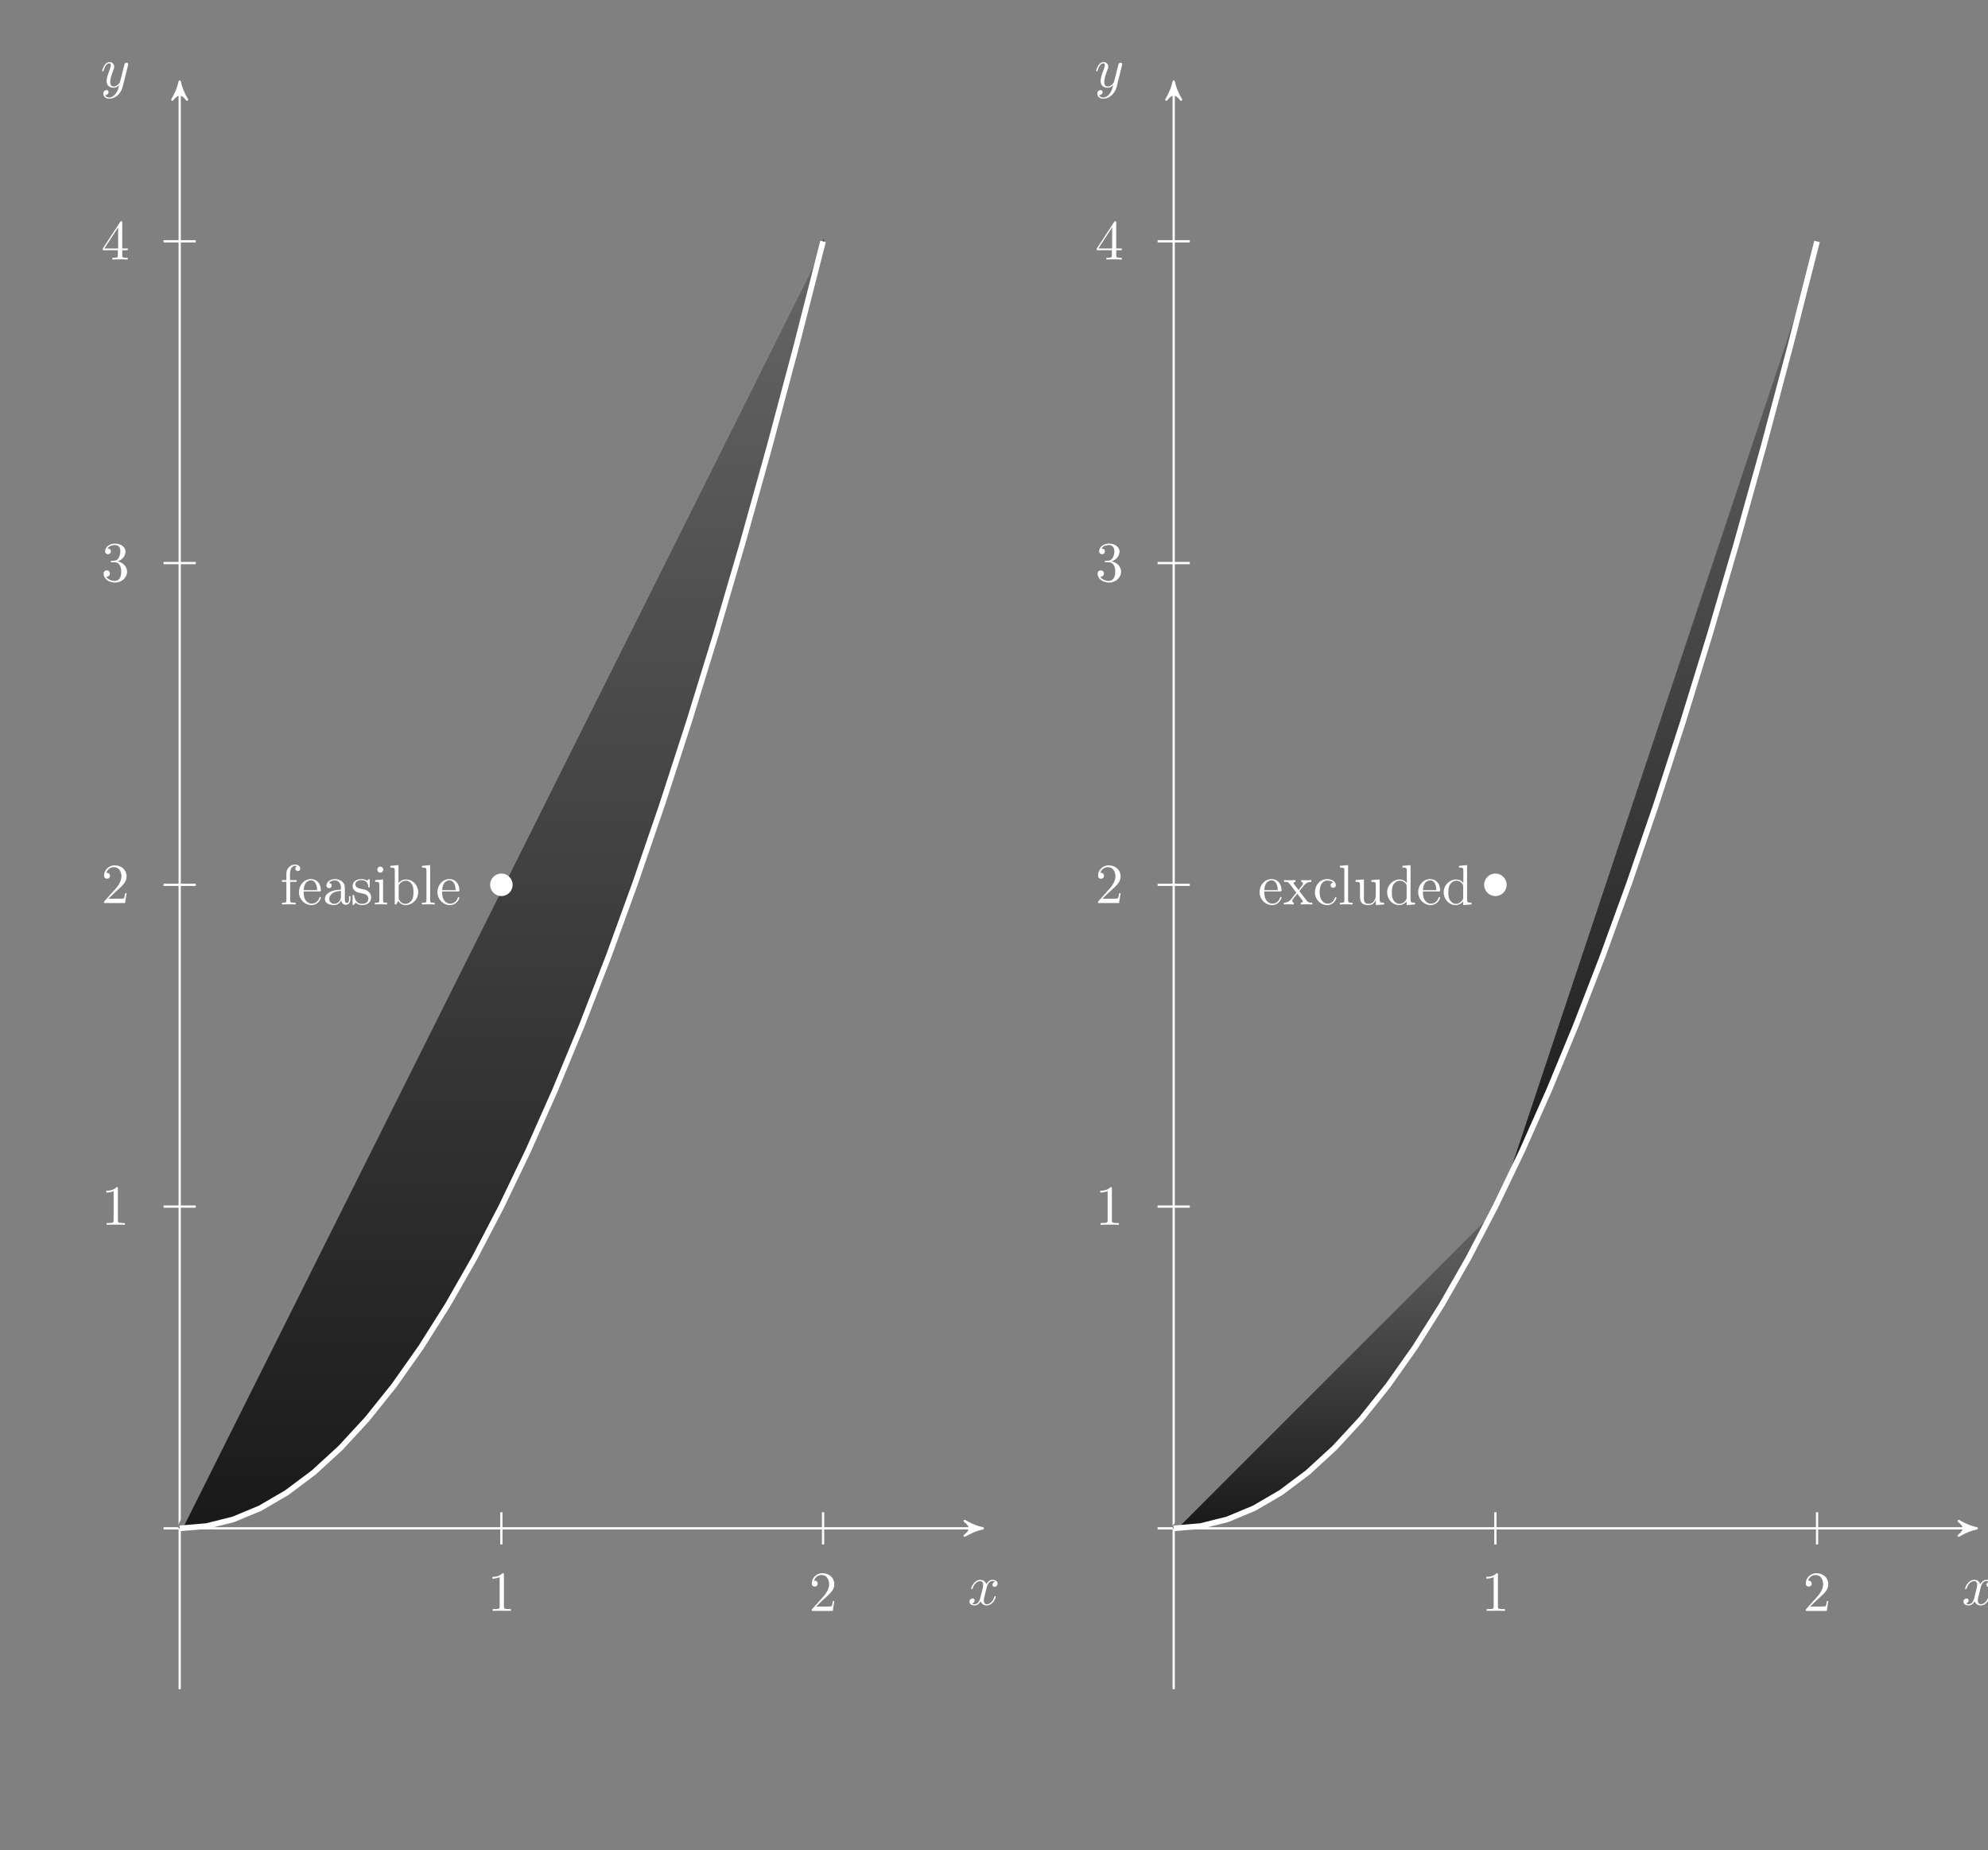 <?xml version="1.0" encoding="UTF-8"?>
<svg xmlns="http://www.w3.org/2000/svg" xmlns:xlink="http://www.w3.org/1999/xlink" width="350.353" height="325.984" viewBox="0 0 350.353 325.984">
<rect x="0" y="0" width="350.353" height="325.984" fill="#808080" stroke="none"/>
<defs>
<g>
<g id="glyph-0-0">
<path d="M 1.75 -4.297 L 1.75 -5.453 C 1.75 -6.328 2.219 -6.812 2.656 -6.812 C 2.688 -6.812 2.844 -6.812 2.984 -6.734 C 2.875 -6.703 2.688 -6.562 2.688 -6.312 C 2.688 -6.094 2.844 -5.891 3.125 -5.891 C 3.406 -5.891 3.562 -6.094 3.562 -6.328 C 3.562 -6.703 3.188 -7.031 2.656 -7.031 C 1.969 -7.031 1.109 -6.5 1.109 -5.438 L 1.109 -4.297 L 0.328 -4.297 L 0.328 -3.984 L 1.109 -3.984 L 1.109 -0.75 C 1.109 -0.312 1 -0.312 0.344 -0.312 L 0.344 0 C 0.734 -0.016 1.203 -0.031 1.469 -0.031 C 1.875 -0.031 2.344 -0.031 2.734 0 L 2.734 -0.312 L 2.531 -0.312 C 1.797 -0.312 1.781 -0.422 1.781 -0.781 L 1.781 -3.984 L 2.906 -3.984 L 2.906 -4.297 Z M 1.75 -4.297 "/>
</g>
<g id="glyph-0-1">
<path d="M 1.109 -2.516 C 1.172 -4 2.016 -4.25 2.359 -4.25 C 3.375 -4.25 3.484 -2.906 3.484 -2.516 Z M 1.109 -2.297 L 3.891 -2.297 C 4.109 -2.297 4.141 -2.297 4.141 -2.516 C 4.141 -3.5 3.594 -4.469 2.359 -4.469 C 1.203 -4.469 0.281 -3.438 0.281 -2.188 C 0.281 -0.859 1.328 0.109 2.469 0.109 C 3.688 0.109 4.141 -1 4.141 -1.188 C 4.141 -1.281 4.062 -1.312 4 -1.312 C 3.922 -1.312 3.891 -1.25 3.875 -1.172 C 3.531 -0.141 2.625 -0.141 2.531 -0.141 C 2.031 -0.141 1.641 -0.438 1.406 -0.812 C 1.109 -1.281 1.109 -1.938 1.109 -2.297 Z M 1.109 -2.297 "/>
</g>
<g id="glyph-0-2">
<path d="M 3.312 -0.75 C 3.359 -0.359 3.625 0.062 4.094 0.062 C 4.312 0.062 4.922 -0.078 4.922 -0.891 L 4.922 -1.453 L 4.672 -1.453 L 4.672 -0.891 C 4.672 -0.312 4.422 -0.25 4.312 -0.25 C 3.984 -0.25 3.938 -0.703 3.938 -0.75 L 3.938 -2.734 C 3.938 -3.156 3.938 -3.547 3.578 -3.922 C 3.188 -4.312 2.688 -4.469 2.219 -4.469 C 1.391 -4.469 0.703 -4 0.703 -3.344 C 0.703 -3.047 0.906 -2.875 1.172 -2.875 C 1.453 -2.875 1.625 -3.078 1.625 -3.328 C 1.625 -3.453 1.578 -3.781 1.109 -3.781 C 1.391 -4.141 1.875 -4.25 2.188 -4.25 C 2.688 -4.25 3.25 -3.859 3.25 -2.969 L 3.25 -2.609 C 2.734 -2.578 2.047 -2.547 1.422 -2.25 C 0.672 -1.906 0.422 -1.391 0.422 -0.953 C 0.422 -0.141 1.391 0.109 2.016 0.109 C 2.672 0.109 3.125 -0.297 3.312 -0.75 Z M 3.25 -2.391 L 3.25 -1.391 C 3.25 -0.453 2.531 -0.109 2.078 -0.109 C 1.594 -0.109 1.188 -0.453 1.188 -0.953 C 1.188 -1.5 1.609 -2.328 3.25 -2.391 Z M 3.25 -2.391 "/>
</g>
<g id="glyph-0-3">
<path d="M 2.078 -1.938 C 2.297 -1.891 3.109 -1.734 3.109 -1.016 C 3.109 -0.516 2.766 -0.109 1.984 -0.109 C 1.141 -0.109 0.781 -0.672 0.594 -1.531 C 0.562 -1.656 0.562 -1.688 0.453 -1.688 C 0.328 -1.688 0.328 -1.625 0.328 -1.453 L 0.328 -0.125 C 0.328 0.047 0.328 0.109 0.438 0.109 C 0.484 0.109 0.5 0.094 0.688 -0.094 C 0.703 -0.109 0.703 -0.125 0.891 -0.312 C 1.328 0.094 1.781 0.109 1.984 0.109 C 3.125 0.109 3.594 -0.562 3.594 -1.281 C 3.594 -1.797 3.297 -2.109 3.172 -2.219 C 2.844 -2.547 2.453 -2.625 2.031 -2.703 C 1.469 -2.812 0.812 -2.938 0.812 -3.516 C 0.812 -3.875 1.062 -4.281 1.922 -4.281 C 3.016 -4.281 3.078 -3.375 3.094 -3.078 C 3.094 -2.984 3.188 -2.984 3.203 -2.984 C 3.344 -2.984 3.344 -3.031 3.344 -3.219 L 3.344 -4.234 C 3.344 -4.391 3.344 -4.469 3.234 -4.469 C 3.188 -4.469 3.156 -4.469 3.031 -4.344 C 3 -4.312 2.906 -4.219 2.859 -4.188 C 2.484 -4.469 2.078 -4.469 1.922 -4.469 C 0.703 -4.469 0.328 -3.797 0.328 -3.234 C 0.328 -2.891 0.484 -2.609 0.75 -2.391 C 1.078 -2.141 1.359 -2.078 2.078 -1.938 Z M 2.078 -1.938 "/>
</g>
<g id="glyph-0-4">
<path d="M 1.766 -4.406 L 0.375 -4.297 L 0.375 -3.984 C 1.016 -3.984 1.109 -3.922 1.109 -3.438 L 1.109 -0.75 C 1.109 -0.312 1 -0.312 0.328 -0.312 L 0.328 0 C 0.641 -0.016 1.188 -0.031 1.422 -0.031 C 1.781 -0.031 2.125 -0.016 2.469 0 L 2.469 -0.312 C 1.797 -0.312 1.766 -0.359 1.766 -0.75 Z M 1.797 -6.141 C 1.797 -6.453 1.562 -6.672 1.281 -6.672 C 0.969 -6.672 0.75 -6.406 0.75 -6.141 C 0.75 -5.875 0.969 -5.609 1.281 -5.609 C 1.562 -5.609 1.797 -5.828 1.797 -6.141 Z M 1.797 -6.141 "/>
</g>
<g id="glyph-0-5">
<path d="M 1.719 -3.766 L 1.719 -6.922 L 0.281 -6.812 L 0.281 -6.5 C 0.984 -6.5 1.062 -6.438 1.062 -5.938 L 1.062 0 L 1.312 0 C 1.312 -0.016 1.391 -0.156 1.672 -0.625 C 1.812 -0.391 2.234 0.109 2.969 0.109 C 4.156 0.109 5.188 -0.875 5.188 -2.156 C 5.188 -3.422 4.219 -4.406 3.078 -4.406 C 2.297 -4.406 1.875 -3.938 1.719 -3.766 Z M 1.75 -1.141 L 1.75 -3.188 C 1.75 -3.375 1.75 -3.391 1.859 -3.547 C 2.25 -4.109 2.797 -4.188 3.031 -4.188 C 3.484 -4.188 3.844 -3.922 4.078 -3.547 C 4.344 -3.141 4.359 -2.578 4.359 -2.156 C 4.359 -1.797 4.344 -1.203 4.062 -0.75 C 3.844 -0.438 3.469 -0.109 2.938 -0.109 C 2.484 -0.109 2.125 -0.344 1.891 -0.719 C 1.75 -0.922 1.75 -0.953 1.75 -1.141 Z M 1.75 -1.141 "/>
</g>
<g id="glyph-0-6">
<path d="M 1.766 -6.922 L 0.328 -6.812 L 0.328 -6.5 C 1.031 -6.5 1.109 -6.438 1.109 -5.938 L 1.109 -0.75 C 1.109 -0.312 1 -0.312 0.328 -0.312 L 0.328 0 C 0.656 -0.016 1.188 -0.031 1.438 -0.031 C 1.688 -0.031 2.172 -0.016 2.547 0 L 2.547 -0.312 C 1.875 -0.312 1.766 -0.312 1.766 -0.75 Z M 1.766 -6.922 "/>
</g>
<g id="glyph-0-7">
<path d="M 2.938 -6.375 C 2.938 -6.625 2.938 -6.641 2.703 -6.641 C 2.078 -6 1.203 -6 0.891 -6 L 0.891 -5.688 C 1.094 -5.688 1.672 -5.688 2.188 -5.953 L 2.188 -0.781 C 2.188 -0.422 2.156 -0.312 1.266 -0.312 L 0.953 -0.312 L 0.953 0 C 1.297 -0.031 2.156 -0.031 2.562 -0.031 C 2.953 -0.031 3.828 -0.031 4.172 0 L 4.172 -0.312 L 3.859 -0.312 C 2.953 -0.312 2.938 -0.422 2.938 -0.781 Z M 2.938 -6.375 "/>
</g>
<g id="glyph-0-8">
<path d="M 1.266 -0.766 L 2.328 -1.797 C 3.875 -3.172 4.469 -3.703 4.469 -4.703 C 4.469 -5.844 3.578 -6.641 2.359 -6.641 C 1.234 -6.641 0.5 -5.719 0.5 -4.828 C 0.5 -4.281 1 -4.281 1.031 -4.281 C 1.203 -4.281 1.547 -4.391 1.547 -4.812 C 1.547 -5.062 1.359 -5.328 1.016 -5.328 C 0.938 -5.328 0.922 -5.328 0.891 -5.312 C 1.109 -5.969 1.656 -6.328 2.234 -6.328 C 3.141 -6.328 3.562 -5.516 3.562 -4.703 C 3.562 -3.906 3.078 -3.125 2.516 -2.5 L 0.609 -0.375 C 0.5 -0.266 0.5 -0.234 0.5 0 L 4.203 0 L 4.469 -1.734 L 4.234 -1.734 C 4.172 -1.438 4.109 -1 4 -0.844 C 3.938 -0.766 3.281 -0.766 3.062 -0.766 Z M 1.266 -0.766 "/>
</g>
<g id="glyph-0-9">
<path d="M 2.891 -3.516 C 3.703 -3.781 4.281 -4.469 4.281 -5.266 C 4.281 -6.078 3.406 -6.641 2.453 -6.641 C 1.453 -6.641 0.688 -6.047 0.688 -5.281 C 0.688 -4.953 0.906 -4.766 1.203 -4.766 C 1.5 -4.766 1.703 -4.984 1.703 -5.281 C 1.703 -5.766 1.234 -5.766 1.094 -5.766 C 1.391 -6.266 2.047 -6.391 2.406 -6.391 C 2.828 -6.391 3.375 -6.172 3.375 -5.281 C 3.375 -5.156 3.344 -4.578 3.094 -4.141 C 2.797 -3.656 2.453 -3.625 2.203 -3.625 C 2.125 -3.609 1.891 -3.594 1.812 -3.594 C 1.734 -3.578 1.672 -3.562 1.672 -3.469 C 1.672 -3.359 1.734 -3.359 1.906 -3.359 L 2.344 -3.359 C 3.156 -3.359 3.531 -2.688 3.531 -1.703 C 3.531 -0.344 2.844 -0.062 2.406 -0.062 C 1.969 -0.062 1.219 -0.234 0.875 -0.812 C 1.219 -0.766 1.531 -0.984 1.531 -1.359 C 1.531 -1.719 1.266 -1.922 0.984 -1.922 C 0.734 -1.922 0.422 -1.781 0.422 -1.344 C 0.422 -0.438 1.344 0.219 2.438 0.219 C 3.656 0.219 4.562 -0.688 4.562 -1.703 C 4.562 -2.516 3.922 -3.297 2.891 -3.516 Z M 2.891 -3.516 "/>
</g>
<g id="glyph-0-10">
<path d="M 2.938 -1.641 L 2.938 -0.781 C 2.938 -0.422 2.906 -0.312 2.172 -0.312 L 1.969 -0.312 L 1.969 0 C 2.375 -0.031 2.891 -0.031 3.312 -0.031 C 3.734 -0.031 4.25 -0.031 4.672 0 L 4.672 -0.312 L 4.453 -0.312 C 3.719 -0.312 3.703 -0.422 3.703 -0.781 L 3.703 -1.641 L 4.688 -1.641 L 4.688 -1.953 L 3.703 -1.953 L 3.703 -6.484 C 3.703 -6.688 3.703 -6.75 3.531 -6.75 C 3.453 -6.75 3.422 -6.75 3.344 -6.625 L 0.281 -1.953 L 0.281 -1.641 Z M 2.984 -1.953 L 0.562 -1.953 L 2.984 -5.672 Z M 2.984 -1.953 "/>
</g>
<g id="glyph-0-11">
<path d="M 2.859 -2.344 C 3.156 -2.719 3.531 -3.203 3.781 -3.469 C 4.094 -3.828 4.5 -3.984 4.969 -3.984 L 4.969 -4.297 C 4.703 -4.281 4.406 -4.266 4.141 -4.266 C 3.844 -4.266 3.312 -4.281 3.188 -4.297 L 3.188 -3.984 C 3.406 -3.969 3.484 -3.844 3.484 -3.672 C 3.484 -3.516 3.375 -3.391 3.328 -3.328 L 2.719 -2.547 L 1.938 -3.562 C 1.844 -3.656 1.844 -3.672 1.844 -3.734 C 1.844 -3.891 2 -3.984 2.188 -3.984 L 2.188 -4.297 C 1.938 -4.281 1.281 -4.266 1.109 -4.266 C 0.906 -4.266 0.438 -4.281 0.172 -4.297 L 0.172 -3.984 C 0.875 -3.984 0.875 -3.984 1.344 -3.375 L 2.328 -2.094 L 1.391 -0.906 C 0.922 -0.328 0.328 -0.312 0.125 -0.312 L 0.125 0 C 0.375 -0.016 0.688 -0.031 0.953 -0.031 C 1.234 -0.031 1.656 -0.016 1.891 0 L 1.891 -0.312 C 1.672 -0.344 1.609 -0.469 1.609 -0.625 C 1.609 -0.844 1.891 -1.172 2.5 -1.891 L 3.266 -0.891 C 3.344 -0.781 3.469 -0.625 3.469 -0.562 C 3.469 -0.469 3.375 -0.312 3.109 -0.312 L 3.109 0 C 3.406 -0.016 3.969 -0.031 4.188 -0.031 C 4.453 -0.031 4.844 -0.016 5.141 0 L 5.141 -0.312 C 4.609 -0.312 4.422 -0.328 4.203 -0.625 Z M 2.859 -2.344 "/>
</g>
<g id="glyph-0-12">
<path d="M 1.172 -2.172 C 1.172 -3.797 1.984 -4.219 2.516 -4.219 C 2.609 -4.219 3.234 -4.203 3.578 -3.844 C 3.172 -3.812 3.109 -3.516 3.109 -3.391 C 3.109 -3.125 3.297 -2.938 3.562 -2.938 C 3.828 -2.938 4.031 -3.094 4.031 -3.406 C 4.031 -4.078 3.266 -4.469 2.5 -4.469 C 1.25 -4.469 0.344 -3.391 0.344 -2.156 C 0.344 -0.875 1.328 0.109 2.484 0.109 C 3.812 0.109 4.141 -1.094 4.141 -1.188 C 4.141 -1.281 4.031 -1.281 4 -1.281 C 3.922 -1.281 3.891 -1.25 3.875 -1.188 C 3.594 -0.266 2.938 -0.141 2.578 -0.141 C 2.047 -0.141 1.172 -0.562 1.172 -2.172 Z M 1.172 -2.172 "/>
</g>
<g id="glyph-0-13">
<path d="M 3.891 -0.781 L 3.891 0.109 L 5.328 0 L 5.328 -0.312 C 4.641 -0.312 4.562 -0.375 4.562 -0.875 L 4.562 -4.406 L 3.094 -4.297 L 3.094 -3.984 C 3.781 -3.984 3.875 -3.922 3.875 -3.422 L 3.875 -1.656 C 3.875 -0.781 3.391 -0.109 2.656 -0.109 C 1.828 -0.109 1.781 -0.578 1.781 -1.094 L 1.781 -4.406 L 0.312 -4.297 L 0.312 -3.984 C 1.094 -3.984 1.094 -3.953 1.094 -3.078 L 1.094 -1.578 C 1.094 -0.797 1.094 0.109 2.609 0.109 C 3.172 0.109 3.609 -0.172 3.891 -0.781 Z M 3.891 -0.781 "/>
</g>
<g id="glyph-0-14">
<path d="M 3.781 -0.547 L 3.781 0.109 L 5.25 0 L 5.25 -0.312 C 4.562 -0.312 4.469 -0.375 4.469 -0.875 L 4.469 -6.922 L 3.047 -6.812 L 3.047 -6.5 C 3.734 -6.5 3.812 -6.438 3.812 -5.938 L 3.812 -3.781 C 3.531 -4.141 3.094 -4.406 2.562 -4.406 C 1.391 -4.406 0.344 -3.422 0.344 -2.141 C 0.344 -0.875 1.312 0.109 2.453 0.109 C 3.094 0.109 3.531 -0.234 3.781 -0.547 Z M 3.781 -3.219 L 3.781 -1.172 C 3.781 -1 3.781 -0.984 3.672 -0.812 C 3.375 -0.328 2.938 -0.109 2.5 -0.109 C 2.047 -0.109 1.688 -0.375 1.453 -0.75 C 1.203 -1.156 1.172 -1.719 1.172 -2.141 C 1.172 -2.5 1.188 -3.094 1.469 -3.547 C 1.688 -3.859 2.062 -4.188 2.609 -4.188 C 2.953 -4.188 3.375 -4.031 3.672 -3.594 C 3.781 -3.422 3.781 -3.406 3.781 -3.219 Z M 3.781 -3.219 "/>
</g>
<g id="glyph-1-0">
<path d="M 3.328 -3.016 C 3.391 -3.266 3.625 -4.188 4.312 -4.188 C 4.359 -4.188 4.609 -4.188 4.812 -4.062 C 4.531 -4 4.344 -3.766 4.344 -3.516 C 4.344 -3.359 4.453 -3.172 4.719 -3.172 C 4.938 -3.172 5.25 -3.344 5.25 -3.75 C 5.25 -4.266 4.672 -4.406 4.328 -4.406 C 3.75 -4.406 3.406 -3.875 3.281 -3.656 C 3.031 -4.312 2.5 -4.406 2.203 -4.406 C 1.172 -4.406 0.594 -3.125 0.594 -2.875 C 0.594 -2.766 0.703 -2.766 0.719 -2.766 C 0.797 -2.766 0.828 -2.797 0.844 -2.875 C 1.188 -3.938 1.844 -4.188 2.188 -4.188 C 2.375 -4.188 2.719 -4.094 2.719 -3.516 C 2.719 -3.203 2.547 -2.547 2.188 -1.141 C 2.031 -0.531 1.672 -0.109 1.234 -0.109 C 1.172 -0.109 0.953 -0.109 0.734 -0.234 C 0.984 -0.297 1.203 -0.5 1.203 -0.781 C 1.203 -1.047 0.984 -1.125 0.844 -1.125 C 0.531 -1.125 0.297 -0.875 0.297 -0.547 C 0.297 -0.094 0.781 0.109 1.219 0.109 C 1.891 0.109 2.25 -0.594 2.266 -0.641 C 2.391 -0.281 2.75 0.109 3.344 0.109 C 4.375 0.109 4.938 -1.172 4.938 -1.422 C 4.938 -1.531 4.859 -1.531 4.828 -1.531 C 4.734 -1.531 4.719 -1.484 4.688 -1.422 C 4.359 -0.344 3.688 -0.109 3.375 -0.109 C 2.984 -0.109 2.828 -0.422 2.828 -0.766 C 2.828 -0.984 2.875 -1.203 2.984 -1.641 Z M 3.328 -3.016 "/>
</g>
<g id="glyph-1-1">
<path d="M 4.844 -3.797 C 4.891 -3.938 4.891 -3.953 4.891 -4.031 C 4.891 -4.203 4.75 -4.297 4.594 -4.297 C 4.5 -4.297 4.344 -4.234 4.25 -4.094 C 4.234 -4.031 4.141 -3.734 4.109 -3.547 C 4.031 -3.297 3.969 -3.016 3.906 -2.75 L 3.453 -0.953 C 3.422 -0.812 2.984 -0.109 2.328 -0.109 C 1.828 -0.109 1.719 -0.547 1.719 -0.922 C 1.719 -1.375 1.891 -2 2.219 -2.875 C 2.375 -3.281 2.422 -3.391 2.422 -3.594 C 2.422 -4.031 2.109 -4.406 1.609 -4.406 C 0.656 -4.406 0.297 -2.953 0.297 -2.875 C 0.297 -2.766 0.391 -2.766 0.406 -2.766 C 0.516 -2.766 0.516 -2.797 0.562 -2.953 C 0.844 -3.891 1.234 -4.188 1.578 -4.188 C 1.656 -4.188 1.828 -4.188 1.828 -3.875 C 1.828 -3.625 1.719 -3.359 1.656 -3.172 C 1.25 -2.109 1.078 -1.547 1.078 -1.078 C 1.078 -0.188 1.703 0.109 2.297 0.109 C 2.688 0.109 3.016 -0.062 3.297 -0.344 C 3.172 0.172 3.047 0.672 2.656 1.203 C 2.391 1.531 2.016 1.828 1.562 1.828 C 1.422 1.828 0.969 1.797 0.797 1.406 C 0.953 1.406 1.094 1.406 1.219 1.281 C 1.328 1.203 1.422 1.062 1.422 0.875 C 1.422 0.562 1.156 0.531 1.062 0.531 C 0.828 0.531 0.5 0.688 0.5 1.172 C 0.5 1.672 0.938 2.047 1.562 2.047 C 2.578 2.047 3.609 1.141 3.891 0.016 Z M 4.844 -3.797 "/>
</g>
</g>
<clipPath id="clip-0">
<path clip-rule="nonzero" d="M 31 43 L 146 43 L 146 269 L 31 269 Z M 31 43 "/>
</clipPath>
<clipPath id="clip-1">
<path clip-rule="nonzero" d="M 145.055 42.516 L 31.668 269.289 C 31.668 269.289 33.34 269.25 33.98 269.195 C 34.621 269.145 35.652 269.02 36.293 268.914 C 36.938 268.809 37.965 268.598 38.609 268.441 C 39.25 268.285 40.281 267.988 40.922 267.781 C 41.562 267.57 42.594 267.191 43.234 266.93 C 43.879 266.668 44.906 266.207 45.551 265.891 C 46.191 265.578 47.219 265.031 47.863 264.664 C 48.504 264.297 49.535 263.668 50.176 263.25 C 50.816 262.828 51.848 262.113 52.488 261.645 C 53.133 261.172 54.16 260.375 54.805 259.848 C 55.445 259.324 56.477 258.441 57.117 257.867 C 57.758 257.289 58.789 256.324 59.43 255.695 C 60.074 255.066 61.102 254.016 61.746 253.336 C 62.387 252.652 63.414 251.52 64.059 250.785 C 64.699 250.051 65.73 248.832 66.371 248.047 C 67.016 247.262 68.043 245.957 68.684 245.121 C 69.328 244.281 70.355 242.895 71 242.004 C 71.641 241.113 72.672 239.641 73.312 238.699 C 73.953 237.758 74.984 236.203 75.625 235.207 C 76.27 234.211 77.297 232.57 77.941 231.523 C 78.582 230.477 79.613 228.754 80.254 227.652 C 80.895 226.551 81.926 224.746 82.566 223.594 C 83.211 222.441 84.238 220.551 84.879 219.344 C 85.523 218.137 86.551 216.164 87.195 214.906 C 87.836 213.648 88.867 211.59 89.508 210.281 C 90.148 208.969 91.18 206.828 91.82 205.465 C 92.465 204.102 93.492 201.875 94.137 200.461 C 94.777 199.047 95.809 196.734 96.449 195.266 C 97.09 193.801 98.121 191.406 98.762 189.887 C 99.406 188.363 100.434 185.887 101.078 184.312 C 101.719 182.742 102.746 180.18 103.391 178.555 C 104.031 176.93 105.062 174.281 105.703 172.605 C 106.344 170.93 107.375 168.199 108.016 166.469 C 108.66 164.738 109.688 161.926 110.332 160.145 C 110.973 158.359 112.004 155.461 112.645 153.629 C 113.285 151.793 114.316 148.812 114.957 146.926 C 115.602 145.039 116.629 141.969 117.273 140.031 C 117.914 138.094 118.945 134.941 119.586 132.949 C 120.227 130.957 121.258 127.723 121.898 125.68 C 122.543 123.637 123.57 120.316 124.211 118.219 C 124.855 116.125 125.883 112.723 126.527 110.574 C 127.168 108.426 128.199 104.938 128.84 102.734 C 129.48 100.535 130.512 96.965 131.152 94.711 C 131.797 92.457 132.824 88.801 133.469 86.496 C 134.109 84.191 135.141 80.449 135.781 78.094 C 136.422 75.734 137.453 71.91 138.094 69.5 C 138.738 67.09 139.766 63.184 140.41 60.719 C 141.051 58.258 142.078 54.266 142.723 51.75 C 143.363 49.234 145.035 42.59 145.035 42.59 Z M 145.055 42.516 "/>
</clipPath>
<linearGradient id="linear-pattern-0" gradientUnits="userSpaceOnUse" x1="0" y1="25.003" x2="0" y2="74.997" gradientTransform="matrix(2.268, 0, 0, -4.536, -25.04, 382.706)">
<stop offset="0" stop-color="rgb(10.001%, 10.001%, 10.001%)" stop-opacity="1"/>
<stop offset="0.008" stop-color="rgb(10.118%, 10.118%, 10.118%)" stop-opacity="1"/>
<stop offset="0.016" stop-color="rgb(10.352%, 10.352%, 10.352%)" stop-opacity="1"/>
<stop offset="0.023" stop-color="rgb(10.587%, 10.587%, 10.587%)" stop-opacity="1"/>
<stop offset="0.031" stop-color="rgb(10.82%, 10.82%, 10.82%)" stop-opacity="1"/>
<stop offset="0.039" stop-color="rgb(11.055%, 11.055%, 11.055%)" stop-opacity="1"/>
<stop offset="0.047" stop-color="rgb(11.29%, 11.29%, 11.29%)" stop-opacity="1"/>
<stop offset="0.055" stop-color="rgb(11.523%, 11.523%, 11.523%)" stop-opacity="1"/>
<stop offset="0.062" stop-color="rgb(11.758%, 11.758%, 11.758%)" stop-opacity="1"/>
<stop offset="0.07" stop-color="rgb(11.992%, 11.992%, 11.992%)" stop-opacity="1"/>
<stop offset="0.078" stop-color="rgb(12.227%, 12.227%, 12.227%)" stop-opacity="1"/>
<stop offset="0.086" stop-color="rgb(12.462%, 12.462%, 12.462%)" stop-opacity="1"/>
<stop offset="0.094" stop-color="rgb(12.695%, 12.695%, 12.695%)" stop-opacity="1"/>
<stop offset="0.102" stop-color="rgb(12.93%, 12.93%, 12.93%)" stop-opacity="1"/>
<stop offset="0.109" stop-color="rgb(13.164%, 13.164%, 13.164%)" stop-opacity="1"/>
<stop offset="0.117" stop-color="rgb(13.399%, 13.399%, 13.399%)" stop-opacity="1"/>
<stop offset="0.125" stop-color="rgb(13.632%, 13.632%, 13.632%)" stop-opacity="1"/>
<stop offset="0.133" stop-color="rgb(13.867%, 13.867%, 13.867%)" stop-opacity="1"/>
<stop offset="0.141" stop-color="rgb(14.102%, 14.102%, 14.102%)" stop-opacity="1"/>
<stop offset="0.148" stop-color="rgb(14.336%, 14.336%, 14.336%)" stop-opacity="1"/>
<stop offset="0.156" stop-color="rgb(14.571%, 14.571%, 14.571%)" stop-opacity="1"/>
<stop offset="0.164" stop-color="rgb(14.804%, 14.804%, 14.804%)" stop-opacity="1"/>
<stop offset="0.172" stop-color="rgb(15.039%, 15.039%, 15.039%)" stop-opacity="1"/>
<stop offset="0.18" stop-color="rgb(15.273%, 15.273%, 15.273%)" stop-opacity="1"/>
<stop offset="0.188" stop-color="rgb(15.508%, 15.508%, 15.508%)" stop-opacity="1"/>
<stop offset="0.195" stop-color="rgb(15.742%, 15.742%, 15.742%)" stop-opacity="1"/>
<stop offset="0.203" stop-color="rgb(15.976%, 15.976%, 15.976%)" stop-opacity="1"/>
<stop offset="0.211" stop-color="rgb(16.211%, 16.211%, 16.211%)" stop-opacity="1"/>
<stop offset="0.219" stop-color="rgb(16.444%, 16.444%, 16.444%)" stop-opacity="1"/>
<stop offset="0.227" stop-color="rgb(16.679%, 16.679%, 16.679%)" stop-opacity="1"/>
<stop offset="0.234" stop-color="rgb(16.914%, 16.914%, 16.914%)" stop-opacity="1"/>
<stop offset="0.242" stop-color="rgb(17.148%, 17.148%, 17.148%)" stop-opacity="1"/>
<stop offset="0.25" stop-color="rgb(17.383%, 17.383%, 17.383%)" stop-opacity="1"/>
<stop offset="0.258" stop-color="rgb(17.616%, 17.616%, 17.616%)" stop-opacity="1"/>
<stop offset="0.266" stop-color="rgb(17.851%, 17.851%, 17.851%)" stop-opacity="1"/>
<stop offset="0.273" stop-color="rgb(18.085%, 18.085%, 18.085%)" stop-opacity="1"/>
<stop offset="0.281" stop-color="rgb(18.32%, 18.32%, 18.32%)" stop-opacity="1"/>
<stop offset="0.289" stop-color="rgb(18.555%, 18.555%, 18.555%)" stop-opacity="1"/>
<stop offset="0.297" stop-color="rgb(18.788%, 18.788%, 18.788%)" stop-opacity="1"/>
<stop offset="0.305" stop-color="rgb(19.023%, 19.023%, 19.023%)" stop-opacity="1"/>
<stop offset="0.312" stop-color="rgb(19.257%, 19.257%, 19.257%)" stop-opacity="1"/>
<stop offset="0.32" stop-color="rgb(19.492%, 19.492%, 19.492%)" stop-opacity="1"/>
<stop offset="0.328" stop-color="rgb(19.727%, 19.727%, 19.727%)" stop-opacity="1"/>
<stop offset="0.336" stop-color="rgb(19.96%, 19.96%, 19.96%)" stop-opacity="1"/>
<stop offset="0.344" stop-color="rgb(20.195%, 20.195%, 20.195%)" stop-opacity="1"/>
<stop offset="0.352" stop-color="rgb(20.428%, 20.428%, 20.428%)" stop-opacity="1"/>
<stop offset="0.359" stop-color="rgb(20.663%, 20.663%, 20.663%)" stop-opacity="1"/>
<stop offset="0.367" stop-color="rgb(20.897%, 20.897%, 20.897%)" stop-opacity="1"/>
<stop offset="0.375" stop-color="rgb(21.132%, 21.132%, 21.132%)" stop-opacity="1"/>
<stop offset="0.383" stop-color="rgb(21.367%, 21.367%, 21.367%)" stop-opacity="1"/>
<stop offset="0.391" stop-color="rgb(21.6%, 21.6%, 21.6%)" stop-opacity="1"/>
<stop offset="0.398" stop-color="rgb(21.835%, 21.835%, 21.835%)" stop-opacity="1"/>
<stop offset="0.406" stop-color="rgb(22.069%, 22.069%, 22.069%)" stop-opacity="1"/>
<stop offset="0.414" stop-color="rgb(22.304%, 22.304%, 22.304%)" stop-opacity="1"/>
<stop offset="0.422" stop-color="rgb(22.537%, 22.537%, 22.537%)" stop-opacity="1"/>
<stop offset="0.43" stop-color="rgb(22.772%, 22.772%, 22.772%)" stop-opacity="1"/>
<stop offset="0.438" stop-color="rgb(23.007%, 23.007%, 23.007%)" stop-opacity="1"/>
<stop offset="0.445" stop-color="rgb(23.241%, 23.241%, 23.241%)" stop-opacity="1"/>
<stop offset="0.453" stop-color="rgb(23.476%, 23.476%, 23.476%)" stop-opacity="1"/>
<stop offset="0.461" stop-color="rgb(23.709%, 23.709%, 23.709%)" stop-opacity="1"/>
<stop offset="0.469" stop-color="rgb(23.944%, 23.944%, 23.944%)" stop-opacity="1"/>
<stop offset="0.477" stop-color="rgb(24.179%, 24.179%, 24.179%)" stop-opacity="1"/>
<stop offset="0.484" stop-color="rgb(24.413%, 24.413%, 24.413%)" stop-opacity="1"/>
<stop offset="0.492" stop-color="rgb(24.648%, 24.648%, 24.648%)" stop-opacity="1"/>
<stop offset="0.5" stop-color="rgb(24.881%, 24.881%, 24.881%)" stop-opacity="1"/>
<stop offset="0.508" stop-color="rgb(25.116%, 25.116%, 25.116%)" stop-opacity="1"/>
<stop offset="0.516" stop-color="rgb(25.349%, 25.349%, 25.349%)" stop-opacity="1"/>
<stop offset="0.523" stop-color="rgb(25.584%, 25.584%, 25.584%)" stop-opacity="1"/>
<stop offset="0.531" stop-color="rgb(25.819%, 25.819%, 25.819%)" stop-opacity="1"/>
<stop offset="0.539" stop-color="rgb(26.053%, 26.053%, 26.053%)" stop-opacity="1"/>
<stop offset="0.547" stop-color="rgb(26.288%, 26.288%, 26.288%)" stop-opacity="1"/>
<stop offset="0.555" stop-color="rgb(26.521%, 26.521%, 26.521%)" stop-opacity="1"/>
<stop offset="0.562" stop-color="rgb(26.756%, 26.756%, 26.756%)" stop-opacity="1"/>
<stop offset="0.57" stop-color="rgb(26.99%, 26.99%, 26.99%)" stop-opacity="1"/>
<stop offset="0.578" stop-color="rgb(27.225%, 27.225%, 27.225%)" stop-opacity="1"/>
<stop offset="0.586" stop-color="rgb(27.46%, 27.46%, 27.46%)" stop-opacity="1"/>
<stop offset="0.594" stop-color="rgb(27.693%, 27.693%, 27.693%)" stop-opacity="1"/>
<stop offset="0.602" stop-color="rgb(27.928%, 27.928%, 27.928%)" stop-opacity="1"/>
<stop offset="0.609" stop-color="rgb(28.162%, 28.162%, 28.162%)" stop-opacity="1"/>
<stop offset="0.617" stop-color="rgb(28.397%, 28.397%, 28.397%)" stop-opacity="1"/>
<stop offset="0.625" stop-color="rgb(28.632%, 28.632%, 28.632%)" stop-opacity="1"/>
<stop offset="0.633" stop-color="rgb(28.865%, 28.865%, 28.865%)" stop-opacity="1"/>
<stop offset="0.641" stop-color="rgb(29.1%, 29.1%, 29.1%)" stop-opacity="1"/>
<stop offset="0.648" stop-color="rgb(29.333%, 29.333%, 29.333%)" stop-opacity="1"/>
<stop offset="0.656" stop-color="rgb(29.568%, 29.568%, 29.568%)" stop-opacity="1"/>
<stop offset="0.664" stop-color="rgb(29.802%, 29.802%, 29.802%)" stop-opacity="1"/>
<stop offset="0.672" stop-color="rgb(30.037%, 30.037%, 30.037%)" stop-opacity="1"/>
<stop offset="0.68" stop-color="rgb(30.272%, 30.272%, 30.272%)" stop-opacity="1"/>
<stop offset="0.688" stop-color="rgb(30.505%, 30.505%, 30.505%)" stop-opacity="1"/>
<stop offset="0.695" stop-color="rgb(30.74%, 30.74%, 30.74%)" stop-opacity="1"/>
<stop offset="0.703" stop-color="rgb(30.974%, 30.974%, 30.974%)" stop-opacity="1"/>
<stop offset="0.711" stop-color="rgb(31.209%, 31.209%, 31.209%)" stop-opacity="1"/>
<stop offset="0.719" stop-color="rgb(31.442%, 31.442%, 31.442%)" stop-opacity="1"/>
<stop offset="0.727" stop-color="rgb(31.677%, 31.677%, 31.677%)" stop-opacity="1"/>
<stop offset="0.734" stop-color="rgb(31.912%, 31.912%, 31.912%)" stop-opacity="1"/>
<stop offset="0.742" stop-color="rgb(32.146%, 32.146%, 32.146%)" stop-opacity="1"/>
<stop offset="0.75" stop-color="rgb(32.381%, 32.381%, 32.381%)" stop-opacity="1"/>
<stop offset="0.758" stop-color="rgb(32.614%, 32.614%, 32.614%)" stop-opacity="1"/>
<stop offset="0.766" stop-color="rgb(32.849%, 32.849%, 32.849%)" stop-opacity="1"/>
<stop offset="0.773" stop-color="rgb(33.084%, 33.084%, 33.084%)" stop-opacity="1"/>
<stop offset="0.781" stop-color="rgb(33.318%, 33.318%, 33.318%)" stop-opacity="1"/>
<stop offset="0.789" stop-color="rgb(33.553%, 33.553%, 33.553%)" stop-opacity="1"/>
<stop offset="0.797" stop-color="rgb(33.786%, 33.786%, 33.786%)" stop-opacity="1"/>
<stop offset="0.805" stop-color="rgb(34.021%, 34.021%, 34.021%)" stop-opacity="1"/>
<stop offset="0.812" stop-color="rgb(34.254%, 34.254%, 34.254%)" stop-opacity="1"/>
<stop offset="0.82" stop-color="rgb(34.489%, 34.489%, 34.489%)" stop-opacity="1"/>
<stop offset="0.828" stop-color="rgb(34.724%, 34.724%, 34.724%)" stop-opacity="1"/>
<stop offset="0.836" stop-color="rgb(34.958%, 34.958%, 34.958%)" stop-opacity="1"/>
<stop offset="0.844" stop-color="rgb(35.193%, 35.193%, 35.193%)" stop-opacity="1"/>
<stop offset="0.852" stop-color="rgb(35.426%, 35.426%, 35.426%)" stop-opacity="1"/>
<stop offset="0.859" stop-color="rgb(35.661%, 35.661%, 35.661%)" stop-opacity="1"/>
<stop offset="0.867" stop-color="rgb(35.895%, 35.895%, 35.895%)" stop-opacity="1"/>
<stop offset="0.875" stop-color="rgb(36.13%, 36.13%, 36.13%)" stop-opacity="1"/>
<stop offset="0.883" stop-color="rgb(36.365%, 36.365%, 36.365%)" stop-opacity="1"/>
<stop offset="0.891" stop-color="rgb(36.598%, 36.598%, 36.598%)" stop-opacity="1"/>
<stop offset="0.898" stop-color="rgb(36.833%, 36.833%, 36.833%)" stop-opacity="1"/>
<stop offset="0.906" stop-color="rgb(37.067%, 37.067%, 37.067%)" stop-opacity="1"/>
<stop offset="0.914" stop-color="rgb(37.302%, 37.302%, 37.302%)" stop-opacity="1"/>
<stop offset="0.922" stop-color="rgb(37.537%, 37.537%, 37.537%)" stop-opacity="1"/>
<stop offset="0.93" stop-color="rgb(37.77%, 37.77%, 37.77%)" stop-opacity="1"/>
<stop offset="0.938" stop-color="rgb(38.005%, 38.005%, 38.005%)" stop-opacity="1"/>
<stop offset="0.945" stop-color="rgb(38.239%, 38.239%, 38.239%)" stop-opacity="1"/>
<stop offset="0.953" stop-color="rgb(38.474%, 38.474%, 38.474%)" stop-opacity="1"/>
<stop offset="0.961" stop-color="rgb(38.707%, 38.707%, 38.707%)" stop-opacity="1"/>
<stop offset="0.969" stop-color="rgb(38.942%, 38.942%, 38.942%)" stop-opacity="1"/>
<stop offset="0.977" stop-color="rgb(39.177%, 39.177%, 39.177%)" stop-opacity="1"/>
<stop offset="0.984" stop-color="rgb(39.41%, 39.41%, 39.41%)" stop-opacity="1"/>
<stop offset="0.992" stop-color="rgb(39.645%, 39.645%, 39.645%)" stop-opacity="1"/>
<stop offset="1" stop-color="rgb(39.879%, 39.879%, 39.879%)" stop-opacity="1"/>
</linearGradient>
<clipPath id="clip-2">
<path clip-rule="nonzero" d="M 206 213 L 264 213 L 264 269 L 206 269 Z M 206 213 "/>
</clipPath>
<clipPath id="clip-3">
<path clip-rule="nonzero" d="M 263.539 212.598 L 206.844 269.289 C 206.844 269.289 207.68 269.281 208 269.27 C 208.32 269.254 208.836 269.223 209.156 269.195 C 209.477 269.172 209.992 269.117 210.312 269.078 C 210.633 269.039 211.148 268.965 211.469 268.914 C 211.793 268.863 212.305 268.766 212.629 268.703 C 212.949 268.637 213.461 268.52 213.785 268.441 C 214.105 268.363 214.621 268.227 214.941 268.137 C 215.262 268.043 215.777 267.887 216.098 267.781 C 216.418 267.676 216.934 267.496 217.254 267.379 C 217.574 267.262 218.09 267.062 218.41 266.93 C 218.73 266.801 219.246 266.582 219.566 266.438 C 219.887 266.293 220.402 266.051 220.723 265.895 C 221.043 265.734 221.559 265.473 221.879 265.305 C 222.199 265.133 222.715 264.852 223.035 264.668 C 223.355 264.484 223.871 264.18 224.191 263.98 C 224.516 263.785 225.027 263.461 225.352 263.25 C 225.672 263.043 226.184 262.695 226.508 262.473 C 226.828 262.25 227.344 261.883 227.664 261.645 C 227.984 261.41 228.5 261.023 228.82 260.773 C 229.141 260.523 229.656 260.113 229.977 259.852 C 230.297 259.59 230.812 259.16 231.133 258.887 C 231.453 258.609 231.969 258.16 232.289 257.871 C 232.609 257.582 233.125 257.109 233.445 256.809 C 233.766 256.508 234.281 256.016 234.602 255.699 C 234.922 255.387 235.438 254.871 235.758 254.543 C 236.082 254.215 236.594 253.68 236.914 253.34 C 237.238 253 237.75 252.445 238.074 252.09 C 238.395 251.734 238.906 251.16 239.23 250.793 C 239.551 250.426 240.066 249.828 240.387 249.445 C 240.707 249.066 241.223 248.449 241.543 248.055 C 241.863 247.66 242.379 247.023 242.699 246.617 C 243.02 246.211 243.535 245.547 243.855 245.129 C 244.176 244.711 244.691 244.027 245.012 243.594 C 245.332 243.164 245.848 242.461 246.168 242.016 C 246.488 241.57 247.004 240.844 247.324 240.387 C 247.645 239.93 248.16 239.184 248.48 238.711 C 248.805 238.238 249.316 237.473 249.637 236.988 C 249.961 236.504 250.473 235.715 250.797 235.219 C 251.117 234.723 251.629 233.914 251.953 233.402 C 252.273 232.891 252.789 232.062 253.109 231.539 C 253.43 231.016 253.945 230.164 254.266 229.625 C 254.586 229.09 255.102 228.219 255.422 227.668 C 255.742 227.117 256.258 226.227 256.578 225.664 C 256.898 225.098 257.414 224.188 257.734 223.609 C 258.055 223.031 258.57 222.098 258.891 221.508 C 259.211 220.922 259.727 219.965 260.047 219.363 C 260.367 218.762 260.883 217.785 261.203 217.168 C 261.527 216.551 262.039 215.555 262.359 214.926 C 262.684 214.297 263.52 212.637 263.52 212.637 Z M 263.539 212.598 "/>
</clipPath>
<linearGradient id="linear-pattern-1" gradientUnits="userSpaceOnUse" x1="0" y1="25.003" x2="0" y2="74.997" gradientTransform="matrix(1.134, 0, 0, -1.134, 178.491, 297.644)">
<stop offset="0" stop-color="rgb(10.001%, 10.001%, 10.001%)" stop-opacity="1"/>
<stop offset="0.008" stop-color="rgb(10.118%, 10.118%, 10.118%)" stop-opacity="1"/>
<stop offset="0.016" stop-color="rgb(10.352%, 10.352%, 10.352%)" stop-opacity="1"/>
<stop offset="0.023" stop-color="rgb(10.587%, 10.587%, 10.587%)" stop-opacity="1"/>
<stop offset="0.031" stop-color="rgb(10.82%, 10.82%, 10.82%)" stop-opacity="1"/>
<stop offset="0.039" stop-color="rgb(11.055%, 11.055%, 11.055%)" stop-opacity="1"/>
<stop offset="0.047" stop-color="rgb(11.29%, 11.29%, 11.29%)" stop-opacity="1"/>
<stop offset="0.055" stop-color="rgb(11.523%, 11.523%, 11.523%)" stop-opacity="1"/>
<stop offset="0.062" stop-color="rgb(11.758%, 11.758%, 11.758%)" stop-opacity="1"/>
<stop offset="0.07" stop-color="rgb(11.992%, 11.992%, 11.992%)" stop-opacity="1"/>
<stop offset="0.078" stop-color="rgb(12.227%, 12.227%, 12.227%)" stop-opacity="1"/>
<stop offset="0.086" stop-color="rgb(12.46%, 12.46%, 12.46%)" stop-opacity="1"/>
<stop offset="0.094" stop-color="rgb(12.695%, 12.695%, 12.695%)" stop-opacity="1"/>
<stop offset="0.102" stop-color="rgb(12.93%, 12.93%, 12.93%)" stop-opacity="1"/>
<stop offset="0.109" stop-color="rgb(13.164%, 13.164%, 13.164%)" stop-opacity="1"/>
<stop offset="0.117" stop-color="rgb(13.399%, 13.399%, 13.399%)" stop-opacity="1"/>
<stop offset="0.125" stop-color="rgb(13.632%, 13.632%, 13.632%)" stop-opacity="1"/>
<stop offset="0.133" stop-color="rgb(13.867%, 13.867%, 13.867%)" stop-opacity="1"/>
<stop offset="0.141" stop-color="rgb(14.102%, 14.102%, 14.102%)" stop-opacity="1"/>
<stop offset="0.148" stop-color="rgb(14.336%, 14.336%, 14.336%)" stop-opacity="1"/>
<stop offset="0.156" stop-color="rgb(14.571%, 14.571%, 14.571%)" stop-opacity="1"/>
<stop offset="0.164" stop-color="rgb(14.804%, 14.804%, 14.804%)" stop-opacity="1"/>
<stop offset="0.172" stop-color="rgb(15.039%, 15.039%, 15.039%)" stop-opacity="1"/>
<stop offset="0.18" stop-color="rgb(15.273%, 15.273%, 15.273%)" stop-opacity="1"/>
<stop offset="0.188" stop-color="rgb(15.508%, 15.508%, 15.508%)" stop-opacity="1"/>
<stop offset="0.195" stop-color="rgb(15.742%, 15.742%, 15.742%)" stop-opacity="1"/>
<stop offset="0.203" stop-color="rgb(15.976%, 15.976%, 15.976%)" stop-opacity="1"/>
<stop offset="0.211" stop-color="rgb(16.211%, 16.211%, 16.211%)" stop-opacity="1"/>
<stop offset="0.219" stop-color="rgb(16.444%, 16.444%, 16.444%)" stop-opacity="1"/>
<stop offset="0.227" stop-color="rgb(16.679%, 16.679%, 16.679%)" stop-opacity="1"/>
<stop offset="0.234" stop-color="rgb(16.914%, 16.914%, 16.914%)" stop-opacity="1"/>
<stop offset="0.242" stop-color="rgb(17.148%, 17.148%, 17.148%)" stop-opacity="1"/>
<stop offset="0.25" stop-color="rgb(17.383%, 17.383%, 17.383%)" stop-opacity="1"/>
<stop offset="0.258" stop-color="rgb(17.616%, 17.616%, 17.616%)" stop-opacity="1"/>
<stop offset="0.266" stop-color="rgb(17.851%, 17.851%, 17.851%)" stop-opacity="1"/>
<stop offset="0.273" stop-color="rgb(18.085%, 18.085%, 18.085%)" stop-opacity="1"/>
<stop offset="0.281" stop-color="rgb(18.32%, 18.32%, 18.32%)" stop-opacity="1"/>
<stop offset="0.289" stop-color="rgb(18.555%, 18.555%, 18.555%)" stop-opacity="1"/>
<stop offset="0.297" stop-color="rgb(18.788%, 18.788%, 18.788%)" stop-opacity="1"/>
<stop offset="0.305" stop-color="rgb(19.023%, 19.023%, 19.023%)" stop-opacity="1"/>
<stop offset="0.312" stop-color="rgb(19.257%, 19.257%, 19.257%)" stop-opacity="1"/>
<stop offset="0.32" stop-color="rgb(19.492%, 19.492%, 19.492%)" stop-opacity="1"/>
<stop offset="0.328" stop-color="rgb(19.725%, 19.725%, 19.725%)" stop-opacity="1"/>
<stop offset="0.336" stop-color="rgb(19.96%, 19.96%, 19.96%)" stop-opacity="1"/>
<stop offset="0.344" stop-color="rgb(20.195%, 20.195%, 20.195%)" stop-opacity="1"/>
<stop offset="0.352" stop-color="rgb(20.428%, 20.428%, 20.428%)" stop-opacity="1"/>
<stop offset="0.359" stop-color="rgb(20.663%, 20.663%, 20.663%)" stop-opacity="1"/>
<stop offset="0.367" stop-color="rgb(20.897%, 20.897%, 20.897%)" stop-opacity="1"/>
<stop offset="0.375" stop-color="rgb(21.132%, 21.132%, 21.132%)" stop-opacity="1"/>
<stop offset="0.383" stop-color="rgb(21.367%, 21.367%, 21.367%)" stop-opacity="1"/>
<stop offset="0.391" stop-color="rgb(21.6%, 21.6%, 21.6%)" stop-opacity="1"/>
<stop offset="0.398" stop-color="rgb(21.835%, 21.835%, 21.835%)" stop-opacity="1"/>
<stop offset="0.406" stop-color="rgb(22.069%, 22.069%, 22.069%)" stop-opacity="1"/>
<stop offset="0.414" stop-color="rgb(22.304%, 22.304%, 22.304%)" stop-opacity="1"/>
<stop offset="0.422" stop-color="rgb(22.537%, 22.537%, 22.537%)" stop-opacity="1"/>
<stop offset="0.43" stop-color="rgb(22.772%, 22.772%, 22.772%)" stop-opacity="1"/>
<stop offset="0.438" stop-color="rgb(23.007%, 23.007%, 23.007%)" stop-opacity="1"/>
<stop offset="0.445" stop-color="rgb(23.241%, 23.241%, 23.241%)" stop-opacity="1"/>
<stop offset="0.453" stop-color="rgb(23.476%, 23.476%, 23.476%)" stop-opacity="1"/>
<stop offset="0.461" stop-color="rgb(23.709%, 23.709%, 23.709%)" stop-opacity="1"/>
<stop offset="0.469" stop-color="rgb(23.944%, 23.944%, 23.944%)" stop-opacity="1"/>
<stop offset="0.477" stop-color="rgb(24.179%, 24.179%, 24.179%)" stop-opacity="1"/>
<stop offset="0.484" stop-color="rgb(24.413%, 24.413%, 24.413%)" stop-opacity="1"/>
<stop offset="0.492" stop-color="rgb(24.648%, 24.648%, 24.648%)" stop-opacity="1"/>
<stop offset="0.5" stop-color="rgb(24.881%, 24.881%, 24.881%)" stop-opacity="1"/>
<stop offset="0.508" stop-color="rgb(25.116%, 25.116%, 25.116%)" stop-opacity="1"/>
<stop offset="0.516" stop-color="rgb(25.349%, 25.349%, 25.349%)" stop-opacity="1"/>
<stop offset="0.523" stop-color="rgb(25.584%, 25.584%, 25.584%)" stop-opacity="1"/>
<stop offset="0.531" stop-color="rgb(25.819%, 25.819%, 25.819%)" stop-opacity="1"/>
<stop offset="0.539" stop-color="rgb(26.053%, 26.053%, 26.053%)" stop-opacity="1"/>
<stop offset="0.547" stop-color="rgb(26.288%, 26.288%, 26.288%)" stop-opacity="1"/>
<stop offset="0.555" stop-color="rgb(26.521%, 26.521%, 26.521%)" stop-opacity="1"/>
<stop offset="0.562" stop-color="rgb(26.756%, 26.756%, 26.756%)" stop-opacity="1"/>
<stop offset="0.57" stop-color="rgb(26.99%, 26.99%, 26.99%)" stop-opacity="1"/>
<stop offset="0.578" stop-color="rgb(27.225%, 27.225%, 27.225%)" stop-opacity="1"/>
<stop offset="0.586" stop-color="rgb(27.46%, 27.46%, 27.46%)" stop-opacity="1"/>
<stop offset="0.594" stop-color="rgb(27.693%, 27.693%, 27.693%)" stop-opacity="1"/>
<stop offset="0.602" stop-color="rgb(27.928%, 27.928%, 27.928%)" stop-opacity="1"/>
<stop offset="0.609" stop-color="rgb(28.162%, 28.162%, 28.162%)" stop-opacity="1"/>
<stop offset="0.617" stop-color="rgb(28.397%, 28.397%, 28.397%)" stop-opacity="1"/>
<stop offset="0.625" stop-color="rgb(28.632%, 28.632%, 28.632%)" stop-opacity="1"/>
<stop offset="0.633" stop-color="rgb(28.865%, 28.865%, 28.865%)" stop-opacity="1"/>
<stop offset="0.641" stop-color="rgb(29.1%, 29.1%, 29.1%)" stop-opacity="1"/>
<stop offset="0.648" stop-color="rgb(29.333%, 29.333%, 29.333%)" stop-opacity="1"/>
<stop offset="0.656" stop-color="rgb(29.568%, 29.568%, 29.568%)" stop-opacity="1"/>
<stop offset="0.664" stop-color="rgb(29.802%, 29.802%, 29.802%)" stop-opacity="1"/>
<stop offset="0.672" stop-color="rgb(30.037%, 30.037%, 30.037%)" stop-opacity="1"/>
<stop offset="0.68" stop-color="rgb(30.272%, 30.272%, 30.272%)" stop-opacity="1"/>
<stop offset="0.688" stop-color="rgb(30.505%, 30.505%, 30.505%)" stop-opacity="1"/>
<stop offset="0.695" stop-color="rgb(30.74%, 30.74%, 30.74%)" stop-opacity="1"/>
<stop offset="0.703" stop-color="rgb(30.974%, 30.974%, 30.974%)" stop-opacity="1"/>
<stop offset="0.711" stop-color="rgb(31.209%, 31.209%, 31.209%)" stop-opacity="1"/>
<stop offset="0.719" stop-color="rgb(31.444%, 31.444%, 31.444%)" stop-opacity="1"/>
<stop offset="0.727" stop-color="rgb(31.677%, 31.677%, 31.677%)" stop-opacity="1"/>
<stop offset="0.734" stop-color="rgb(31.912%, 31.912%, 31.912%)" stop-opacity="1"/>
<stop offset="0.742" stop-color="rgb(32.146%, 32.146%, 32.146%)" stop-opacity="1"/>
<stop offset="0.75" stop-color="rgb(32.381%, 32.381%, 32.381%)" stop-opacity="1"/>
<stop offset="0.758" stop-color="rgb(32.614%, 32.614%, 32.614%)" stop-opacity="1"/>
<stop offset="0.766" stop-color="rgb(32.849%, 32.849%, 32.849%)" stop-opacity="1"/>
<stop offset="0.773" stop-color="rgb(33.084%, 33.084%, 33.084%)" stop-opacity="1"/>
<stop offset="0.781" stop-color="rgb(33.318%, 33.318%, 33.318%)" stop-opacity="1"/>
<stop offset="0.789" stop-color="rgb(33.553%, 33.553%, 33.553%)" stop-opacity="1"/>
<stop offset="0.797" stop-color="rgb(33.786%, 33.786%, 33.786%)" stop-opacity="1"/>
<stop offset="0.805" stop-color="rgb(34.021%, 34.021%, 34.021%)" stop-opacity="1"/>
<stop offset="0.812" stop-color="rgb(34.254%, 34.254%, 34.254%)" stop-opacity="1"/>
<stop offset="0.82" stop-color="rgb(34.489%, 34.489%, 34.489%)" stop-opacity="1"/>
<stop offset="0.828" stop-color="rgb(34.724%, 34.724%, 34.724%)" stop-opacity="1"/>
<stop offset="0.836" stop-color="rgb(34.958%, 34.958%, 34.958%)" stop-opacity="1"/>
<stop offset="0.844" stop-color="rgb(35.193%, 35.193%, 35.193%)" stop-opacity="1"/>
<stop offset="0.852" stop-color="rgb(35.426%, 35.426%, 35.426%)" stop-opacity="1"/>
<stop offset="0.859" stop-color="rgb(35.661%, 35.661%, 35.661%)" stop-opacity="1"/>
<stop offset="0.867" stop-color="rgb(35.896%, 35.896%, 35.896%)" stop-opacity="1"/>
<stop offset="0.875" stop-color="rgb(36.13%, 36.13%, 36.13%)" stop-opacity="1"/>
<stop offset="0.883" stop-color="rgb(36.365%, 36.365%, 36.365%)" stop-opacity="1"/>
<stop offset="0.891" stop-color="rgb(36.598%, 36.598%, 36.598%)" stop-opacity="1"/>
<stop offset="0.898" stop-color="rgb(36.833%, 36.833%, 36.833%)" stop-opacity="1"/>
<stop offset="0.906" stop-color="rgb(37.067%, 37.067%, 37.067%)" stop-opacity="1"/>
<stop offset="0.914" stop-color="rgb(37.302%, 37.302%, 37.302%)" stop-opacity="1"/>
<stop offset="0.922" stop-color="rgb(37.537%, 37.537%, 37.537%)" stop-opacity="1"/>
<stop offset="0.93" stop-color="rgb(37.77%, 37.77%, 37.77%)" stop-opacity="1"/>
<stop offset="0.938" stop-color="rgb(38.005%, 38.005%, 38.005%)" stop-opacity="1"/>
<stop offset="0.945" stop-color="rgb(38.239%, 38.239%, 38.239%)" stop-opacity="1"/>
<stop offset="0.953" stop-color="rgb(38.474%, 38.474%, 38.474%)" stop-opacity="1"/>
<stop offset="0.961" stop-color="rgb(38.708%, 38.708%, 38.708%)" stop-opacity="1"/>
<stop offset="0.969" stop-color="rgb(38.942%, 38.942%, 38.942%)" stop-opacity="1"/>
<stop offset="0.977" stop-color="rgb(39.177%, 39.177%, 39.177%)" stop-opacity="1"/>
<stop offset="0.984" stop-color="rgb(39.41%, 39.41%, 39.41%)" stop-opacity="1"/>
<stop offset="0.992" stop-color="rgb(39.645%, 39.645%, 39.645%)" stop-opacity="1"/>
<stop offset="1" stop-color="rgb(39.879%, 39.879%, 39.879%)" stop-opacity="1"/>
</linearGradient>
<clipPath id="clip-4">
<path clip-rule="nonzero" d="M 263 43 L 321 43 L 321 213 L 263 213 Z M 263 43 "/>
</clipPath>
<clipPath id="clip-5">
<path clip-rule="nonzero" d="M 320.23 42.516 L 263.539 212.598 C 263.539 212.598 264.375 210.914 264.695 210.262 C 265.016 209.605 265.531 208.543 265.852 207.875 C 266.172 207.207 266.688 206.129 267.008 205.445 C 267.328 204.766 267.844 203.66 268.164 202.969 C 268.484 202.273 269 201.148 269.32 200.441 C 269.641 199.734 270.156 198.59 270.477 197.867 C 270.797 197.148 271.312 195.98 271.633 195.25 C 271.953 194.516 272.469 193.328 272.789 192.582 C 273.113 191.836 273.625 190.629 273.945 189.867 C 274.27 189.109 274.781 187.879 275.105 187.105 C 275.426 186.332 275.938 185.082 276.262 184.297 C 276.582 183.512 277.098 182.242 277.418 181.441 C 277.738 180.641 278.254 179.352 278.574 178.539 C 278.895 177.727 279.41 176.414 279.73 175.586 C 280.051 174.762 280.566 173.43 280.887 172.59 C 281.207 171.75 281.723 170.398 282.043 169.547 C 282.363 168.695 282.879 167.316 283.199 166.453 C 283.52 165.59 284.035 164.191 284.355 163.316 C 284.676 162.438 285.191 161.02 285.512 160.129 C 285.836 159.238 286.348 157.801 286.668 156.895 C 286.992 155.992 287.504 154.531 287.828 153.613 C 288.148 152.699 288.66 151.215 288.984 150.285 C 289.305 149.355 289.82 147.855 290.141 146.91 C 290.461 145.969 290.977 144.445 291.297 143.488 C 291.617 142.531 292.133 140.988 292.453 140.02 C 292.773 139.051 293.289 137.484 293.609 136.504 C 293.93 135.52 294.445 133.934 294.766 132.941 C 295.086 131.945 295.602 130.336 295.922 129.328 C 296.242 128.32 296.758 126.691 297.078 125.672 C 297.398 124.648 297.914 123 298.234 121.965 C 298.559 120.93 299.07 119.262 299.391 118.211 C 299.715 117.164 300.227 115.473 300.551 114.414 C 300.871 113.352 301.383 111.641 301.707 110.566 C 302.027 109.492 302.543 107.758 302.863 106.672 C 303.184 105.586 303.699 103.832 304.02 102.73 C 304.34 101.629 304.855 99.855 305.176 98.742 C 305.496 97.629 306.012 95.832 306.332 94.707 C 306.652 93.578 307.168 91.762 307.488 90.621 C 307.809 89.484 308.324 87.645 308.645 86.492 C 308.965 85.34 309.48 83.48 309.801 82.316 C 310.121 81.148 310.637 79.27 310.957 78.09 C 311.281 76.914 311.793 75.012 312.113 73.82 C 312.438 72.629 312.949 70.707 313.273 69.5 C 313.594 68.297 314.105 66.352 314.43 65.133 C 314.75 63.918 315.266 61.953 315.586 60.723 C 315.906 59.488 316.422 57.504 316.742 56.262 C 317.062 55.016 317.578 53.012 317.898 51.754 C 318.219 50.496 318.734 48.469 319.055 47.199 C 319.375 45.93 320.211 42.598 320.211 42.598 Z M 320.23 42.516 "/>
</clipPath>
<linearGradient id="linear-pattern-2" gradientUnits="userSpaceOnUse" x1="0" y1="25.003" x2="0" y2="74.997" gradientTransform="matrix(1.134, 0, 0, -3.402, 235.184, 297.658)">
<stop offset="0" stop-color="rgb(10.001%, 10.001%, 10.001%)" stop-opacity="1"/>
<stop offset="0.008" stop-color="rgb(10.118%, 10.118%, 10.118%)" stop-opacity="1"/>
<stop offset="0.016" stop-color="rgb(10.352%, 10.352%, 10.352%)" stop-opacity="1"/>
<stop offset="0.023" stop-color="rgb(10.587%, 10.587%, 10.587%)" stop-opacity="1"/>
<stop offset="0.031" stop-color="rgb(10.82%, 10.82%, 10.82%)" stop-opacity="1"/>
<stop offset="0.039" stop-color="rgb(11.055%, 11.055%, 11.055%)" stop-opacity="1"/>
<stop offset="0.047" stop-color="rgb(11.29%, 11.29%, 11.29%)" stop-opacity="1"/>
<stop offset="0.055" stop-color="rgb(11.523%, 11.523%, 11.523%)" stop-opacity="1"/>
<stop offset="0.062" stop-color="rgb(11.758%, 11.758%, 11.758%)" stop-opacity="1"/>
<stop offset="0.07" stop-color="rgb(11.992%, 11.992%, 11.992%)" stop-opacity="1"/>
<stop offset="0.078" stop-color="rgb(12.227%, 12.227%, 12.227%)" stop-opacity="1"/>
<stop offset="0.086" stop-color="rgb(12.462%, 12.462%, 12.462%)" stop-opacity="1"/>
<stop offset="0.094" stop-color="rgb(12.695%, 12.695%, 12.695%)" stop-opacity="1"/>
<stop offset="0.102" stop-color="rgb(12.93%, 12.93%, 12.93%)" stop-opacity="1"/>
<stop offset="0.109" stop-color="rgb(13.164%, 13.164%, 13.164%)" stop-opacity="1"/>
<stop offset="0.117" stop-color="rgb(13.399%, 13.399%, 13.399%)" stop-opacity="1"/>
<stop offset="0.125" stop-color="rgb(13.632%, 13.632%, 13.632%)" stop-opacity="1"/>
<stop offset="0.133" stop-color="rgb(13.867%, 13.867%, 13.867%)" stop-opacity="1"/>
<stop offset="0.141" stop-color="rgb(14.102%, 14.102%, 14.102%)" stop-opacity="1"/>
<stop offset="0.148" stop-color="rgb(14.336%, 14.336%, 14.336%)" stop-opacity="1"/>
<stop offset="0.156" stop-color="rgb(14.571%, 14.571%, 14.571%)" stop-opacity="1"/>
<stop offset="0.164" stop-color="rgb(14.804%, 14.804%, 14.804%)" stop-opacity="1"/>
<stop offset="0.172" stop-color="rgb(15.039%, 15.039%, 15.039%)" stop-opacity="1"/>
<stop offset="0.18" stop-color="rgb(15.273%, 15.273%, 15.273%)" stop-opacity="1"/>
<stop offset="0.188" stop-color="rgb(15.508%, 15.508%, 15.508%)" stop-opacity="1"/>
<stop offset="0.195" stop-color="rgb(15.742%, 15.742%, 15.742%)" stop-opacity="1"/>
<stop offset="0.203" stop-color="rgb(15.976%, 15.976%, 15.976%)" stop-opacity="1"/>
<stop offset="0.211" stop-color="rgb(16.211%, 16.211%, 16.211%)" stop-opacity="1"/>
<stop offset="0.219" stop-color="rgb(16.444%, 16.444%, 16.444%)" stop-opacity="1"/>
<stop offset="0.227" stop-color="rgb(16.679%, 16.679%, 16.679%)" stop-opacity="1"/>
<stop offset="0.234" stop-color="rgb(16.914%, 16.914%, 16.914%)" stop-opacity="1"/>
<stop offset="0.242" stop-color="rgb(17.148%, 17.148%, 17.148%)" stop-opacity="1"/>
<stop offset="0.25" stop-color="rgb(17.383%, 17.383%, 17.383%)" stop-opacity="1"/>
<stop offset="0.258" stop-color="rgb(17.616%, 17.616%, 17.616%)" stop-opacity="1"/>
<stop offset="0.266" stop-color="rgb(17.851%, 17.851%, 17.851%)" stop-opacity="1"/>
<stop offset="0.273" stop-color="rgb(18.085%, 18.085%, 18.085%)" stop-opacity="1"/>
<stop offset="0.281" stop-color="rgb(18.32%, 18.32%, 18.32%)" stop-opacity="1"/>
<stop offset="0.289" stop-color="rgb(18.555%, 18.555%, 18.555%)" stop-opacity="1"/>
<stop offset="0.297" stop-color="rgb(18.788%, 18.788%, 18.788%)" stop-opacity="1"/>
<stop offset="0.305" stop-color="rgb(19.023%, 19.023%, 19.023%)" stop-opacity="1"/>
<stop offset="0.312" stop-color="rgb(19.257%, 19.257%, 19.257%)" stop-opacity="1"/>
<stop offset="0.32" stop-color="rgb(19.492%, 19.492%, 19.492%)" stop-opacity="1"/>
<stop offset="0.328" stop-color="rgb(19.725%, 19.725%, 19.725%)" stop-opacity="1"/>
<stop offset="0.336" stop-color="rgb(19.96%, 19.96%, 19.96%)" stop-opacity="1"/>
<stop offset="0.344" stop-color="rgb(20.195%, 20.195%, 20.195%)" stop-opacity="1"/>
<stop offset="0.352" stop-color="rgb(20.428%, 20.428%, 20.428%)" stop-opacity="1"/>
<stop offset="0.359" stop-color="rgb(20.663%, 20.663%, 20.663%)" stop-opacity="1"/>
<stop offset="0.367" stop-color="rgb(20.897%, 20.897%, 20.897%)" stop-opacity="1"/>
<stop offset="0.375" stop-color="rgb(21.132%, 21.132%, 21.132%)" stop-opacity="1"/>
<stop offset="0.383" stop-color="rgb(21.367%, 21.367%, 21.367%)" stop-opacity="1"/>
<stop offset="0.391" stop-color="rgb(21.6%, 21.6%, 21.6%)" stop-opacity="1"/>
<stop offset="0.398" stop-color="rgb(21.835%, 21.835%, 21.835%)" stop-opacity="1"/>
<stop offset="0.406" stop-color="rgb(22.069%, 22.069%, 22.069%)" stop-opacity="1"/>
<stop offset="0.414" stop-color="rgb(22.304%, 22.304%, 22.304%)" stop-opacity="1"/>
<stop offset="0.422" stop-color="rgb(22.537%, 22.537%, 22.537%)" stop-opacity="1"/>
<stop offset="0.43" stop-color="rgb(22.772%, 22.772%, 22.772%)" stop-opacity="1"/>
<stop offset="0.438" stop-color="rgb(23.007%, 23.007%, 23.007%)" stop-opacity="1"/>
<stop offset="0.445" stop-color="rgb(23.241%, 23.241%, 23.241%)" stop-opacity="1"/>
<stop offset="0.453" stop-color="rgb(23.476%, 23.476%, 23.476%)" stop-opacity="1"/>
<stop offset="0.461" stop-color="rgb(23.709%, 23.709%, 23.709%)" stop-opacity="1"/>
<stop offset="0.469" stop-color="rgb(23.944%, 23.944%, 23.944%)" stop-opacity="1"/>
<stop offset="0.477" stop-color="rgb(24.179%, 24.179%, 24.179%)" stop-opacity="1"/>
<stop offset="0.484" stop-color="rgb(24.413%, 24.413%, 24.413%)" stop-opacity="1"/>
<stop offset="0.492" stop-color="rgb(24.648%, 24.648%, 24.648%)" stop-opacity="1"/>
<stop offset="0.5" stop-color="rgb(24.881%, 24.881%, 24.881%)" stop-opacity="1"/>
<stop offset="0.508" stop-color="rgb(25.116%, 25.116%, 25.116%)" stop-opacity="1"/>
<stop offset="0.516" stop-color="rgb(25.349%, 25.349%, 25.349%)" stop-opacity="1"/>
<stop offset="0.523" stop-color="rgb(25.584%, 25.584%, 25.584%)" stop-opacity="1"/>
<stop offset="0.531" stop-color="rgb(25.819%, 25.819%, 25.819%)" stop-opacity="1"/>
<stop offset="0.539" stop-color="rgb(26.053%, 26.053%, 26.053%)" stop-opacity="1"/>
<stop offset="0.547" stop-color="rgb(26.288%, 26.288%, 26.288%)" stop-opacity="1"/>
<stop offset="0.555" stop-color="rgb(26.521%, 26.521%, 26.521%)" stop-opacity="1"/>
<stop offset="0.562" stop-color="rgb(26.756%, 26.756%, 26.756%)" stop-opacity="1"/>
<stop offset="0.57" stop-color="rgb(26.99%, 26.99%, 26.99%)" stop-opacity="1"/>
<stop offset="0.578" stop-color="rgb(27.225%, 27.225%, 27.225%)" stop-opacity="1"/>
<stop offset="0.586" stop-color="rgb(27.46%, 27.46%, 27.46%)" stop-opacity="1"/>
<stop offset="0.594" stop-color="rgb(27.693%, 27.693%, 27.693%)" stop-opacity="1"/>
<stop offset="0.602" stop-color="rgb(27.928%, 27.928%, 27.928%)" stop-opacity="1"/>
<stop offset="0.609" stop-color="rgb(28.162%, 28.162%, 28.162%)" stop-opacity="1"/>
<stop offset="0.617" stop-color="rgb(28.397%, 28.397%, 28.397%)" stop-opacity="1"/>
<stop offset="0.625" stop-color="rgb(28.632%, 28.632%, 28.632%)" stop-opacity="1"/>
<stop offset="0.633" stop-color="rgb(28.865%, 28.865%, 28.865%)" stop-opacity="1"/>
<stop offset="0.641" stop-color="rgb(29.1%, 29.1%, 29.1%)" stop-opacity="1"/>
<stop offset="0.648" stop-color="rgb(29.333%, 29.333%, 29.333%)" stop-opacity="1"/>
<stop offset="0.656" stop-color="rgb(29.568%, 29.568%, 29.568%)" stop-opacity="1"/>
<stop offset="0.664" stop-color="rgb(29.802%, 29.802%, 29.802%)" stop-opacity="1"/>
<stop offset="0.672" stop-color="rgb(30.037%, 30.037%, 30.037%)" stop-opacity="1"/>
<stop offset="0.68" stop-color="rgb(30.272%, 30.272%, 30.272%)" stop-opacity="1"/>
<stop offset="0.688" stop-color="rgb(30.505%, 30.505%, 30.505%)" stop-opacity="1"/>
<stop offset="0.695" stop-color="rgb(30.74%, 30.74%, 30.74%)" stop-opacity="1"/>
<stop offset="0.703" stop-color="rgb(30.974%, 30.974%, 30.974%)" stop-opacity="1"/>
<stop offset="0.711" stop-color="rgb(31.209%, 31.209%, 31.209%)" stop-opacity="1"/>
<stop offset="0.719" stop-color="rgb(31.442%, 31.442%, 31.442%)" stop-opacity="1"/>
<stop offset="0.727" stop-color="rgb(31.677%, 31.677%, 31.677%)" stop-opacity="1"/>
<stop offset="0.734" stop-color="rgb(31.912%, 31.912%, 31.912%)" stop-opacity="1"/>
<stop offset="0.742" stop-color="rgb(32.146%, 32.146%, 32.146%)" stop-opacity="1"/>
<stop offset="0.75" stop-color="rgb(32.381%, 32.381%, 32.381%)" stop-opacity="1"/>
<stop offset="0.758" stop-color="rgb(32.614%, 32.614%, 32.614%)" stop-opacity="1"/>
<stop offset="0.766" stop-color="rgb(32.849%, 32.849%, 32.849%)" stop-opacity="1"/>
<stop offset="0.773" stop-color="rgb(33.084%, 33.084%, 33.084%)" stop-opacity="1"/>
<stop offset="0.781" stop-color="rgb(33.318%, 33.318%, 33.318%)" stop-opacity="1"/>
<stop offset="0.789" stop-color="rgb(33.553%, 33.553%, 33.553%)" stop-opacity="1"/>
<stop offset="0.797" stop-color="rgb(33.786%, 33.786%, 33.786%)" stop-opacity="1"/>
<stop offset="0.805" stop-color="rgb(34.021%, 34.021%, 34.021%)" stop-opacity="1"/>
<stop offset="0.812" stop-color="rgb(34.254%, 34.254%, 34.254%)" stop-opacity="1"/>
<stop offset="0.82" stop-color="rgb(34.489%, 34.489%, 34.489%)" stop-opacity="1"/>
<stop offset="0.828" stop-color="rgb(34.724%, 34.724%, 34.724%)" stop-opacity="1"/>
<stop offset="0.836" stop-color="rgb(34.958%, 34.958%, 34.958%)" stop-opacity="1"/>
<stop offset="0.844" stop-color="rgb(35.193%, 35.193%, 35.193%)" stop-opacity="1"/>
<stop offset="0.852" stop-color="rgb(35.426%, 35.426%, 35.426%)" stop-opacity="1"/>
<stop offset="0.859" stop-color="rgb(35.661%, 35.661%, 35.661%)" stop-opacity="1"/>
<stop offset="0.867" stop-color="rgb(35.896%, 35.896%, 35.896%)" stop-opacity="1"/>
<stop offset="0.875" stop-color="rgb(36.13%, 36.13%, 36.13%)" stop-opacity="1"/>
<stop offset="0.883" stop-color="rgb(36.365%, 36.365%, 36.365%)" stop-opacity="1"/>
<stop offset="0.891" stop-color="rgb(36.598%, 36.598%, 36.598%)" stop-opacity="1"/>
<stop offset="0.898" stop-color="rgb(36.833%, 36.833%, 36.833%)" stop-opacity="1"/>
<stop offset="0.906" stop-color="rgb(37.067%, 37.067%, 37.067%)" stop-opacity="1"/>
<stop offset="0.914" stop-color="rgb(37.302%, 37.302%, 37.302%)" stop-opacity="1"/>
<stop offset="0.922" stop-color="rgb(37.537%, 37.537%, 37.537%)" stop-opacity="1"/>
<stop offset="0.93" stop-color="rgb(37.77%, 37.77%, 37.77%)" stop-opacity="1"/>
<stop offset="0.938" stop-color="rgb(38.005%, 38.005%, 38.005%)" stop-opacity="1"/>
<stop offset="0.945" stop-color="rgb(38.239%, 38.239%, 38.239%)" stop-opacity="1"/>
<stop offset="0.953" stop-color="rgb(38.474%, 38.474%, 38.474%)" stop-opacity="1"/>
<stop offset="0.961" stop-color="rgb(38.707%, 38.707%, 38.707%)" stop-opacity="1"/>
<stop offset="0.969" stop-color="rgb(38.942%, 38.942%, 38.942%)" stop-opacity="1"/>
<stop offset="0.977" stop-color="rgb(39.177%, 39.177%, 39.177%)" stop-opacity="1"/>
<stop offset="0.984" stop-color="rgb(39.41%, 39.41%, 39.41%)" stop-opacity="1"/>
<stop offset="0.992" stop-color="rgb(39.645%, 39.645%, 39.645%)" stop-opacity="1"/>
<stop offset="1" stop-color="rgb(39.879%, 39.879%, 39.879%)" stop-opacity="1"/>
</linearGradient>
<clipPath id="clip-6">
<path clip-rule="nonzero" d="M 346 278 L 350.352 278 L 350.352 283 L 346 283 Z M 346 278 "/>
</clipPath>
</defs>
<path fill="none" stroke-width="0.399" stroke-linecap="butt" stroke-linejoin="miter" stroke="rgb(100%, 100%, 100%)" stroke-opacity="1" stroke-miterlimit="10" d="M 0.001 254.127 L 0.001 -28.346 " transform="matrix(1, 0, 0, -1, 31.667, 269.291)"/>
<path fill-rule="nonzero" fill="rgb(100%, 100%, 100%)" fill-opacity="1" stroke-width="0.399" stroke-linecap="butt" stroke-linejoin="round" stroke="rgb(100%, 100%, 100%)" stroke-opacity="1" stroke-miterlimit="10" d="M 0.799 -0.001 C -0.197 0.198 -1.197 0.597 -2.393 1.296 C -1.197 0.397 -1.197 -0.399 -2.393 -1.294 C -1.197 -0.599 -0.197 -0.2 0.799 -0.001 Z M 0.799 -0.001 " transform="matrix(0, -1, -1, 0, 31.667, 15.166)"/>
<path fill="none" stroke-width="0.399" stroke-linecap="butt" stroke-linejoin="miter" stroke="rgb(100%, 100%, 100%)" stroke-opacity="1" stroke-miterlimit="10" d="M -2.835 0.002 L 140.739 0.002 " transform="matrix(1, 0, 0, -1, 31.667, 269.291)"/>
<path fill-rule="nonzero" fill="rgb(100%, 100%, 100%)" fill-opacity="1" stroke-width="0.399" stroke-linecap="butt" stroke-linejoin="round" stroke="rgb(100%, 100%, 100%)" stroke-opacity="1" stroke-miterlimit="10" d="M 0.798 0.002 C -0.198 0.201 -1.194 0.6 -2.389 1.295 C -1.194 0.4 -1.194 -0.4 -2.389 -1.295 C -1.194 -0.6 -0.198 -0.201 0.798 0.002 Z M 0.798 0.002 " transform="matrix(1, 0, 0, -1, 172.405, 269.291)"/>
<g clip-path="url(#clip-0)">
<g clip-path="url(#clip-1)">
<path fill-rule="nonzero" fill="url(#linear-pattern-0)" d="M 31.668 269.289 L 31.668 42.516 L 145.055 42.516 L 145.055 269.289 Z M 31.668 269.289 "/>
</g>
</g>
<path fill="none" stroke-width="0.12" stroke-linecap="butt" stroke-linejoin="miter" stroke="rgb(0%, 0%, 0%)" stroke-opacity="1" stroke-miterlimit="10" d="M 113.388 226.775 L 0.001 0.002 C 0.001 0.002 1.673 0.041 2.313 0.096 C 2.954 0.146 3.985 0.271 4.626 0.377 C 5.271 0.482 6.298 0.693 6.942 0.85 C 7.583 1.006 8.614 1.303 9.255 1.51 C 9.896 1.721 10.927 2.1 11.567 2.361 C 12.212 2.623 13.239 3.084 13.884 3.4 C 14.524 3.713 15.552 4.26 16.196 4.627 C 16.837 4.994 17.868 5.623 18.509 6.041 C 19.149 6.463 20.181 7.178 20.821 7.646 C 21.466 8.119 22.493 8.916 23.138 9.443 C 23.778 9.967 24.81 10.85 25.45 11.424 C 26.091 12.002 27.122 12.967 27.763 13.596 C 28.407 14.225 29.435 15.275 30.079 15.955 C 30.72 16.639 31.747 17.771 32.392 18.506 C 33.032 19.24 34.063 20.459 34.704 21.244 C 35.349 22.029 36.376 23.334 37.017 24.17 C 37.661 25.01 38.688 26.396 39.333 27.287 C 39.974 28.178 41.005 29.65 41.645 30.592 C 42.286 31.533 43.317 33.088 43.958 34.084 C 44.603 35.08 45.63 36.721 46.274 37.768 C 46.915 38.814 47.946 40.537 48.587 41.639 C 49.228 42.74 50.259 44.545 50.899 45.697 C 51.544 46.85 52.571 48.74 53.212 49.947 C 53.856 51.154 54.884 53.127 55.528 54.385 C 56.169 55.643 57.2 57.701 57.841 59.01 C 58.481 60.322 59.513 62.463 60.153 63.826 C 60.798 65.189 61.825 67.416 62.47 68.83 C 63.11 70.244 64.142 72.557 64.782 74.025 C 65.423 75.49 66.454 77.885 67.095 79.404 C 67.739 80.928 68.767 83.404 69.411 84.978 C 70.052 86.549 71.079 89.111 71.724 90.736 C 72.364 92.361 73.395 95.01 74.036 96.686 C 74.677 98.361 75.708 101.092 76.349 102.822 C 76.993 104.553 78.02 107.365 78.665 109.146 C 79.306 110.932 80.337 113.83 80.978 115.662 C 81.618 117.498 82.649 120.478 83.29 122.365 C 83.935 124.252 84.962 127.322 85.606 129.26 C 86.247 131.197 87.278 134.35 87.919 136.342 C 88.56 138.334 89.591 141.568 90.231 143.611 C 90.876 145.654 91.903 148.975 92.544 151.072 C 93.188 153.166 94.216 156.568 94.86 158.717 C 95.501 160.865 96.532 164.353 97.173 166.557 C 97.813 168.756 98.845 172.326 99.485 174.58 C 100.13 176.834 101.157 180.49 101.802 182.795 C 102.442 185.1 103.474 188.842 104.114 191.197 C 104.755 193.557 105.786 197.381 106.427 199.791 C 107.071 202.201 108.099 206.107 108.743 208.572 C 109.384 211.033 110.411 215.025 111.056 217.541 C 111.696 220.057 113.368 226.701 113.368 226.701 Z M 113.388 226.775 " transform="matrix(1, 0, 0, -1, 31.667, 269.291)"/>
<path fill="none" stroke-width="0.996" stroke-linecap="butt" stroke-linejoin="miter" stroke="rgb(50%, 50%, 50%)" stroke-opacity="1" stroke-miterlimit="10" d="M 0.001 0.002 L 113.388 226.775 " transform="matrix(1, 0, 0, -1, 31.667, 269.291)"/>
<path fill="none" stroke-width="0.996" stroke-linecap="butt" stroke-linejoin="miter" stroke="rgb(100%, 100%, 100%)" stroke-opacity="1" stroke-miterlimit="10" d="M 0.001 0.002 L 4.724 0.393 L 9.45 1.576 L 14.173 3.541 L 18.895 6.299 L 23.622 9.842 L 28.345 14.17 L 33.067 19.287 L 37.794 25.193 L 42.517 31.885 L 47.243 39.365 L 51.966 47.631 L 56.688 56.686 L 61.415 66.529 L 66.138 77.158 L 70.864 88.572 L 75.587 100.775 L 80.31 113.768 L 85.036 127.545 L 89.759 142.111 L 94.485 157.463 L 99.208 173.603 L 103.931 190.529 L 108.657 208.244 L 113.38 226.748 " transform="matrix(1, 0, 0, -1, 31.667, 269.291)"/>
<g fill="rgb(100%, 100%, 100%)" fill-opacity="1">
<use xlink:href="#glyph-0-0" x="49.36" y="159.365"/>
<use xlink:href="#glyph-0-1" x="52.405" y="159.365"/>
<use xlink:href="#glyph-0-2" x="56.832" y="159.365"/>
<use xlink:href="#glyph-0-3" x="61.813" y="159.365"/>
<use xlink:href="#glyph-0-4" x="65.742" y="159.365"/>
<use xlink:href="#glyph-0-5" x="68.51" y="159.365"/>
<use xlink:href="#glyph-0-6" x="74.045" y="159.365"/>
<use xlink:href="#glyph-0-1" x="76.813" y="159.365"/>
</g>
<path fill="none" stroke-width="0.399" stroke-linecap="butt" stroke-linejoin="miter" stroke="rgb(100%, 100%, 100%)" stroke-opacity="1" stroke-miterlimit="10" d="M 56.692 2.834 L 56.692 -2.834 " transform="matrix(1, 0, 0, -1, 31.667, 269.291)"/>
<path fill="none" stroke-width="0.399" stroke-linecap="butt" stroke-linejoin="miter" stroke="rgb(100%, 100%, 100%)" stroke-opacity="1" stroke-miterlimit="10" d="M 113.388 2.834 L 113.388 -2.834 " transform="matrix(1, 0, 0, -1, 31.667, 269.291)"/>
<path fill="none" stroke-width="0.399" stroke-linecap="butt" stroke-linejoin="miter" stroke="rgb(100%, 100%, 100%)" stroke-opacity="1" stroke-miterlimit="10" d="M 2.833 56.693 L -2.835 56.693 " transform="matrix(1, 0, 0, -1, 31.667, 269.291)"/>
<path fill="none" stroke-width="0.399" stroke-linecap="butt" stroke-linejoin="miter" stroke="rgb(100%, 100%, 100%)" stroke-opacity="1" stroke-miterlimit="10" d="M 2.833 113.389 L -2.835 113.389 " transform="matrix(1, 0, 0, -1, 31.667, 269.291)"/>
<path fill="none" stroke-width="0.399" stroke-linecap="butt" stroke-linejoin="miter" stroke="rgb(100%, 100%, 100%)" stroke-opacity="1" stroke-miterlimit="10" d="M 2.833 170.08 L -2.835 170.08 " transform="matrix(1, 0, 0, -1, 31.667, 269.291)"/>
<path fill="none" stroke-width="0.399" stroke-linecap="butt" stroke-linejoin="miter" stroke="rgb(100%, 100%, 100%)" stroke-opacity="1" stroke-miterlimit="10" d="M 2.833 226.775 L -2.835 226.775 " transform="matrix(1, 0, 0, -1, 31.667, 269.291)"/>
<g fill="rgb(100%, 100%, 100%)" fill-opacity="1">
<use xlink:href="#glyph-0-7" x="85.87" y="283.84"/>
</g>
<g fill="rgb(100%, 100%, 100%)" fill-opacity="1">
<use xlink:href="#glyph-0-8" x="142.562" y="283.84"/>
</g>
<g fill="rgb(100%, 100%, 100%)" fill-opacity="1">
<use xlink:href="#glyph-1-0" x="170.553" y="282.774"/>
</g>
<g fill="rgb(100%, 100%, 100%)" fill-opacity="1">
<use xlink:href="#glyph-0-7" x="17.838" y="215.808"/>
</g>
<g fill="rgb(100%, 100%, 100%)" fill-opacity="1">
<use xlink:href="#glyph-0-8" x="17.838" y="159.115"/>
</g>
<g fill="rgb(100%, 100%, 100%)" fill-opacity="1">
<use xlink:href="#glyph-0-9" x="17.838" y="102.423"/>
</g>
<g fill="rgb(100%, 100%, 100%)" fill-opacity="1">
<use xlink:href="#glyph-0-10" x="17.838" y="45.73"/>
</g>
<g fill="rgb(100%, 100%, 100%)" fill-opacity="1">
<use xlink:href="#glyph-1-1" x="17.708" y="15.349"/>
</g>
<path fill-rule="nonzero" fill="rgb(100%, 100%, 100%)" fill-opacity="1" d="M 90.344 155.902 C 90.344 154.809 89.457 153.918 88.359 153.918 C 87.266 153.918 86.375 154.809 86.375 155.902 C 86.375 157 87.266 157.887 88.359 157.887 C 89.457 157.887 90.344 157 90.344 155.902 Z M 90.344 155.902 "/>
<path fill="none" stroke-width="0.399" stroke-linecap="butt" stroke-linejoin="miter" stroke="rgb(100%, 100%, 100%)" stroke-opacity="1" stroke-miterlimit="10" d="M -0 254.127 L -0 -28.346 " transform="matrix(1, 0, 0, -1, 206.844, 269.291)"/>
<path fill-rule="nonzero" fill="rgb(100%, 100%, 100%)" fill-opacity="1" stroke-width="0.399" stroke-linecap="butt" stroke-linejoin="round" stroke="rgb(100%, 100%, 100%)" stroke-opacity="1" stroke-miterlimit="10" d="M 0.799 0 C -0.197 0.199 -1.197 0.598 -2.393 1.293 C -1.197 0.399 -1.197 -0.398 -2.393 -1.297 C -1.197 -0.597 -0.197 -0.199 0.799 0 Z M 0.799 0 " transform="matrix(0, -1, -1, 0, 206.844, 15.166)"/>
<path fill="none" stroke-width="0.399" stroke-linecap="butt" stroke-linejoin="miter" stroke="rgb(100%, 100%, 100%)" stroke-opacity="1" stroke-miterlimit="10" d="M -2.836 0.002 L 140.738 0.002 " transform="matrix(1, 0, 0, -1, 206.844, 269.291)"/>
<path fill-rule="nonzero" fill="rgb(100%, 100%, 100%)" fill-opacity="1" stroke-width="0.399" stroke-linecap="butt" stroke-linejoin="round" stroke="rgb(100%, 100%, 100%)" stroke-opacity="1" stroke-miterlimit="10" d="M 0.797 0.002 C -0.199 0.201 -1.195 0.6 -2.39 1.295 C -1.195 0.4 -1.195 -0.4 -2.39 -1.295 C -1.195 -0.6 -0.199 -0.201 0.797 0.002 Z M 0.797 0.002 " transform="matrix(1, 0, 0, -1, 347.582, 269.291)"/>
<g clip-path="url(#clip-2)">
<g clip-path="url(#clip-3)">
<path fill-rule="nonzero" fill="url(#linear-pattern-1)" d="M 206.844 269.289 L 206.844 212.598 L 263.539 212.598 L 263.539 269.289 Z M 206.844 269.289 "/>
</g>
</g>
<path fill="none" stroke-width="0.12" stroke-linecap="butt" stroke-linejoin="miter" stroke="rgb(0%, 0%, 0%)" stroke-opacity="1" stroke-miterlimit="10" d="M 56.695 56.693 L -0 0.002 C -0 0.002 0.836 0.01 1.156 0.021 C 1.476 0.037 1.992 0.068 2.312 0.096 C 2.633 0.119 3.148 0.174 3.469 0.213 C 3.789 0.252 4.304 0.326 4.625 0.377 C 4.949 0.428 5.461 0.525 5.785 0.588 C 6.105 0.654 6.617 0.771 6.941 0.85 C 7.261 0.928 7.777 1.064 8.097 1.154 C 8.418 1.248 8.933 1.404 9.254 1.51 C 9.574 1.615 10.09 1.795 10.41 1.912 C 10.73 2.029 11.246 2.228 11.566 2.361 C 11.886 2.49 12.402 2.709 12.722 2.853 C 13.043 2.998 13.558 3.24 13.879 3.396 C 14.199 3.557 14.715 3.818 15.035 3.986 C 15.355 4.158 15.871 4.439 16.191 4.623 C 16.511 4.807 17.027 5.111 17.347 5.311 C 17.672 5.506 18.183 5.83 18.508 6.041 C 18.828 6.248 19.34 6.596 19.664 6.818 C 19.984 7.041 20.5 7.408 20.82 7.646 C 21.14 7.881 21.656 8.268 21.976 8.518 C 22.297 8.768 22.812 9.178 23.133 9.439 C 23.453 9.701 23.968 10.131 24.289 10.404 C 24.609 10.682 25.125 11.131 25.445 11.42 C 25.765 11.709 26.281 12.182 26.601 12.482 C 26.922 12.783 27.437 13.275 27.758 13.592 C 28.078 13.904 28.593 14.42 28.914 14.748 C 29.238 15.076 29.75 15.611 30.07 15.951 C 30.394 16.291 30.906 16.846 31.23 17.201 C 31.551 17.557 32.062 18.131 32.386 18.498 C 32.707 18.865 33.222 19.463 33.543 19.846 C 33.863 20.225 34.379 20.842 34.699 21.236 C 35.019 21.631 35.535 22.268 35.855 22.674 C 36.176 23.08 36.691 23.744 37.011 24.162 C 37.332 24.58 37.847 25.264 38.168 25.697 C 38.488 26.127 39.004 26.83 39.324 27.275 C 39.644 27.721 40.16 28.447 40.48 28.904 C 40.801 29.361 41.316 30.107 41.636 30.58 C 41.961 31.053 42.472 31.818 42.793 32.303 C 43.117 32.787 43.629 33.576 43.953 34.072 C 44.273 34.568 44.785 35.377 45.109 35.889 C 45.429 36.4 45.945 37.228 46.265 37.752 C 46.586 38.275 47.101 39.127 47.422 39.666 C 47.742 40.201 48.258 41.072 48.578 41.623 C 48.898 42.174 49.414 43.064 49.734 43.627 C 50.054 44.193 50.57 45.103 50.89 45.682 C 51.211 46.26 51.726 47.193 52.047 47.783 C 52.367 48.369 52.883 49.326 53.203 49.928 C 53.523 50.529 54.039 51.506 54.359 52.123 C 54.683 52.74 55.195 53.736 55.515 54.365 C 55.84 54.994 56.676 56.654 56.676 56.654 Z M 56.695 56.693 " transform="matrix(1, 0, 0, -1, 206.844, 269.291)"/>
<g clip-path="url(#clip-4)">
<g clip-path="url(#clip-5)">
<path fill-rule="nonzero" fill="url(#linear-pattern-2)" d="M 263.539 212.598 L 263.539 42.516 L 320.23 42.516 L 320.23 212.598 Z M 263.539 212.598 "/>
</g>
</g>
<path fill="none" stroke-width="0.12" stroke-linecap="butt" stroke-linejoin="miter" stroke="rgb(0%, 0%, 0%)" stroke-opacity="1" stroke-miterlimit="10" d="M 113.386 226.775 L 56.695 56.693 C 56.695 56.693 57.531 58.377 57.851 59.029 C 58.172 59.686 58.687 60.748 59.008 61.416 C 59.328 62.084 59.843 63.162 60.164 63.846 C 60.484 64.525 61 65.631 61.32 66.322 C 61.64 67.018 62.156 68.143 62.476 68.85 C 62.797 69.557 63.312 70.701 63.633 71.424 C 63.953 72.143 64.469 73.311 64.789 74.041 C 65.109 74.775 65.625 75.963 65.945 76.709 C 66.269 77.455 66.781 78.662 67.101 79.424 C 67.426 80.182 67.937 81.412 68.261 82.186 C 68.582 82.959 69.094 84.209 69.418 84.994 C 69.738 85.779 70.254 87.049 70.574 87.85 C 70.894 88.65 71.41 89.939 71.73 90.752 C 72.051 91.564 72.566 92.877 72.886 93.705 C 73.207 94.529 73.722 95.861 74.043 96.701 C 74.363 97.541 74.879 98.893 75.199 99.744 C 75.519 100.596 76.035 101.975 76.355 102.838 C 76.676 103.701 77.191 105.1 77.511 105.975 C 77.832 106.853 78.347 108.271 78.668 109.162 C 78.992 110.053 79.504 111.49 79.824 112.396 C 80.148 113.299 80.66 114.76 80.984 115.678 C 81.304 116.592 81.816 118.076 82.14 119.006 C 82.461 119.936 82.976 121.436 83.297 122.381 C 83.617 123.322 84.133 124.846 84.453 125.803 C 84.773 126.76 85.289 128.303 85.609 129.271 C 85.929 130.24 86.445 131.807 86.765 132.787 C 87.086 133.771 87.601 135.357 87.922 136.35 C 88.242 137.346 88.758 138.955 89.078 139.963 C 89.398 140.971 89.914 142.6 90.234 143.619 C 90.554 144.643 91.07 146.291 91.39 147.326 C 91.715 148.361 92.226 150.029 92.547 151.08 C 92.871 152.127 93.383 153.818 93.707 154.877 C 94.027 155.939 94.539 157.65 94.863 158.725 C 95.183 159.799 95.699 161.533 96.019 162.619 C 96.34 163.705 96.855 165.459 97.176 166.561 C 97.496 167.662 98.011 169.436 98.332 170.549 C 98.652 171.662 99.168 173.459 99.488 174.584 C 99.808 175.713 100.324 177.529 100.644 178.67 C 100.965 179.807 101.48 181.646 101.801 182.799 C 102.121 183.951 102.636 185.811 102.957 186.975 C 103.277 188.143 103.793 190.021 104.113 191.201 C 104.437 192.377 104.949 194.279 105.269 195.471 C 105.594 196.662 106.105 198.584 106.429 199.791 C 106.75 200.994 107.261 202.939 107.586 204.158 C 107.906 205.373 108.422 207.338 108.742 208.568 C 109.062 209.803 109.578 211.787 109.898 213.029 C 110.219 214.275 110.734 216.279 111.054 217.537 C 111.375 218.795 111.89 220.822 112.211 222.092 C 112.531 223.361 113.367 226.693 113.367 226.693 Z M 113.386 226.775 " transform="matrix(1, 0, 0, -1, 206.844, 269.291)"/>
<path fill="none" stroke-width="0.996" stroke-linecap="butt" stroke-linejoin="miter" stroke="rgb(50%, 50%, 50%)" stroke-opacity="1" stroke-miterlimit="10" d="M -0 0.002 L 56.695 56.693 " transform="matrix(1, 0, 0, -1, 206.844, 269.291)"/>
<path fill="none" stroke-width="0.996" stroke-linecap="butt" stroke-linejoin="miter" stroke="rgb(50%, 50%, 50%)" stroke-opacity="1" stroke-miterlimit="10" d="M 56.695 56.693 L 113.386 226.775 " transform="matrix(1, 0, 0, -1, 206.844, 269.291)"/>
<path fill="none" stroke-width="0.996" stroke-linecap="butt" stroke-linejoin="miter" stroke="rgb(100%, 100%, 100%)" stroke-opacity="1" stroke-miterlimit="10" d="M -0 0.002 L 4.722 0.393 L 9.449 1.576 L 14.172 3.541 L 18.898 6.299 L 23.621 9.842 L 28.343 14.17 L 33.07 19.287 L 37.793 25.193 L 42.519 31.885 L 47.242 39.365 L 51.965 47.631 L 56.691 56.686 L 61.414 66.529 L 66.14 77.158 L 70.863 88.572 L 75.586 100.775 L 80.312 113.768 L 85.035 127.545 L 89.758 142.111 L 94.484 157.463 L 99.207 173.603 L 103.933 190.529 L 108.656 208.244 L 113.379 226.748 " transform="matrix(1, 0, 0, -1, 206.844, 269.291)"/>
<g fill="rgb(100%, 100%, 100%)" fill-opacity="1">
<use xlink:href="#glyph-0-1" x="221.702" y="159.365"/>
<use xlink:href="#glyph-0-11" x="226.129" y="159.365"/>
<use xlink:href="#glyph-0-12" x="231.388" y="159.365"/>
<use xlink:href="#glyph-0-6" x="235.815" y="159.365"/>
<use xlink:href="#glyph-0-13" x="238.583" y="159.365"/>
<use xlink:href="#glyph-0-14" x="244.118" y="159.365"/>
<use xlink:href="#glyph-0-1" x="249.653" y="159.365"/>
<use xlink:href="#glyph-0-14" x="254.08" y="159.365"/>
</g>
<path fill="none" stroke-width="0.399" stroke-linecap="butt" stroke-linejoin="miter" stroke="rgb(100%, 100%, 100%)" stroke-opacity="1" stroke-miterlimit="10" d="M 56.695 2.834 L 56.695 -2.834 " transform="matrix(1, 0, 0, -1, 206.844, 269.291)"/>
<path fill="none" stroke-width="0.399" stroke-linecap="butt" stroke-linejoin="miter" stroke="rgb(100%, 100%, 100%)" stroke-opacity="1" stroke-miterlimit="10" d="M 113.386 2.834 L 113.386 -2.834 " transform="matrix(1, 0, 0, -1, 206.844, 269.291)"/>
<path fill="none" stroke-width="0.399" stroke-linecap="butt" stroke-linejoin="miter" stroke="rgb(100%, 100%, 100%)" stroke-opacity="1" stroke-miterlimit="10" d="M 2.836 56.693 L -2.836 56.693 " transform="matrix(1, 0, 0, -1, 206.844, 269.291)"/>
<path fill="none" stroke-width="0.399" stroke-linecap="butt" stroke-linejoin="miter" stroke="rgb(100%, 100%, 100%)" stroke-opacity="1" stroke-miterlimit="10" d="M 2.836 113.389 L -2.836 113.389 " transform="matrix(1, 0, 0, -1, 206.844, 269.291)"/>
<path fill="none" stroke-width="0.399" stroke-linecap="butt" stroke-linejoin="miter" stroke="rgb(100%, 100%, 100%)" stroke-opacity="1" stroke-miterlimit="10" d="M 2.836 170.08 L -2.836 170.08 " transform="matrix(1, 0, 0, -1, 206.844, 269.291)"/>
<path fill="none" stroke-width="0.399" stroke-linecap="butt" stroke-linejoin="miter" stroke="rgb(100%, 100%, 100%)" stroke-opacity="1" stroke-miterlimit="10" d="M 2.836 226.775 L -2.836 226.775 " transform="matrix(1, 0, 0, -1, 206.844, 269.291)"/>
<g fill="rgb(100%, 100%, 100%)" fill-opacity="1">
<use xlink:href="#glyph-0-7" x="261.046" y="283.84"/>
</g>
<g fill="rgb(100%, 100%, 100%)" fill-opacity="1">
<use xlink:href="#glyph-0-8" x="317.739" y="283.84"/>
</g>
<g clip-path="url(#clip-6)">
<g fill="rgb(100%, 100%, 100%)" fill-opacity="1">
<use xlink:href="#glyph-1-0" x="345.729" y="282.774"/>
</g>
</g>
<g fill="rgb(100%, 100%, 100%)" fill-opacity="1">
<use xlink:href="#glyph-0-7" x="193.015" y="215.808"/>
</g>
<g fill="rgb(100%, 100%, 100%)" fill-opacity="1">
<use xlink:href="#glyph-0-8" x="193.015" y="159.115"/>
</g>
<g fill="rgb(100%, 100%, 100%)" fill-opacity="1">
<use xlink:href="#glyph-0-9" x="193.015" y="102.423"/>
</g>
<g fill="rgb(100%, 100%, 100%)" fill-opacity="1">
<use xlink:href="#glyph-0-10" x="193.015" y="45.73"/>
</g>
<g fill="rgb(100%, 100%, 100%)" fill-opacity="1">
<use xlink:href="#glyph-1-1" x="192.884" y="15.349"/>
</g>
<path fill-rule="nonzero" fill="rgb(100%, 100%, 100%)" fill-opacity="1" d="M 265.523 155.902 C 265.523 154.809 264.633 153.918 263.539 153.918 C 262.441 153.918 261.555 154.809 261.555 155.902 C 261.555 157 262.441 157.887 263.539 157.887 C 264.633 157.887 265.523 157 265.523 155.902 Z M 265.523 155.902 "/>
</svg>
